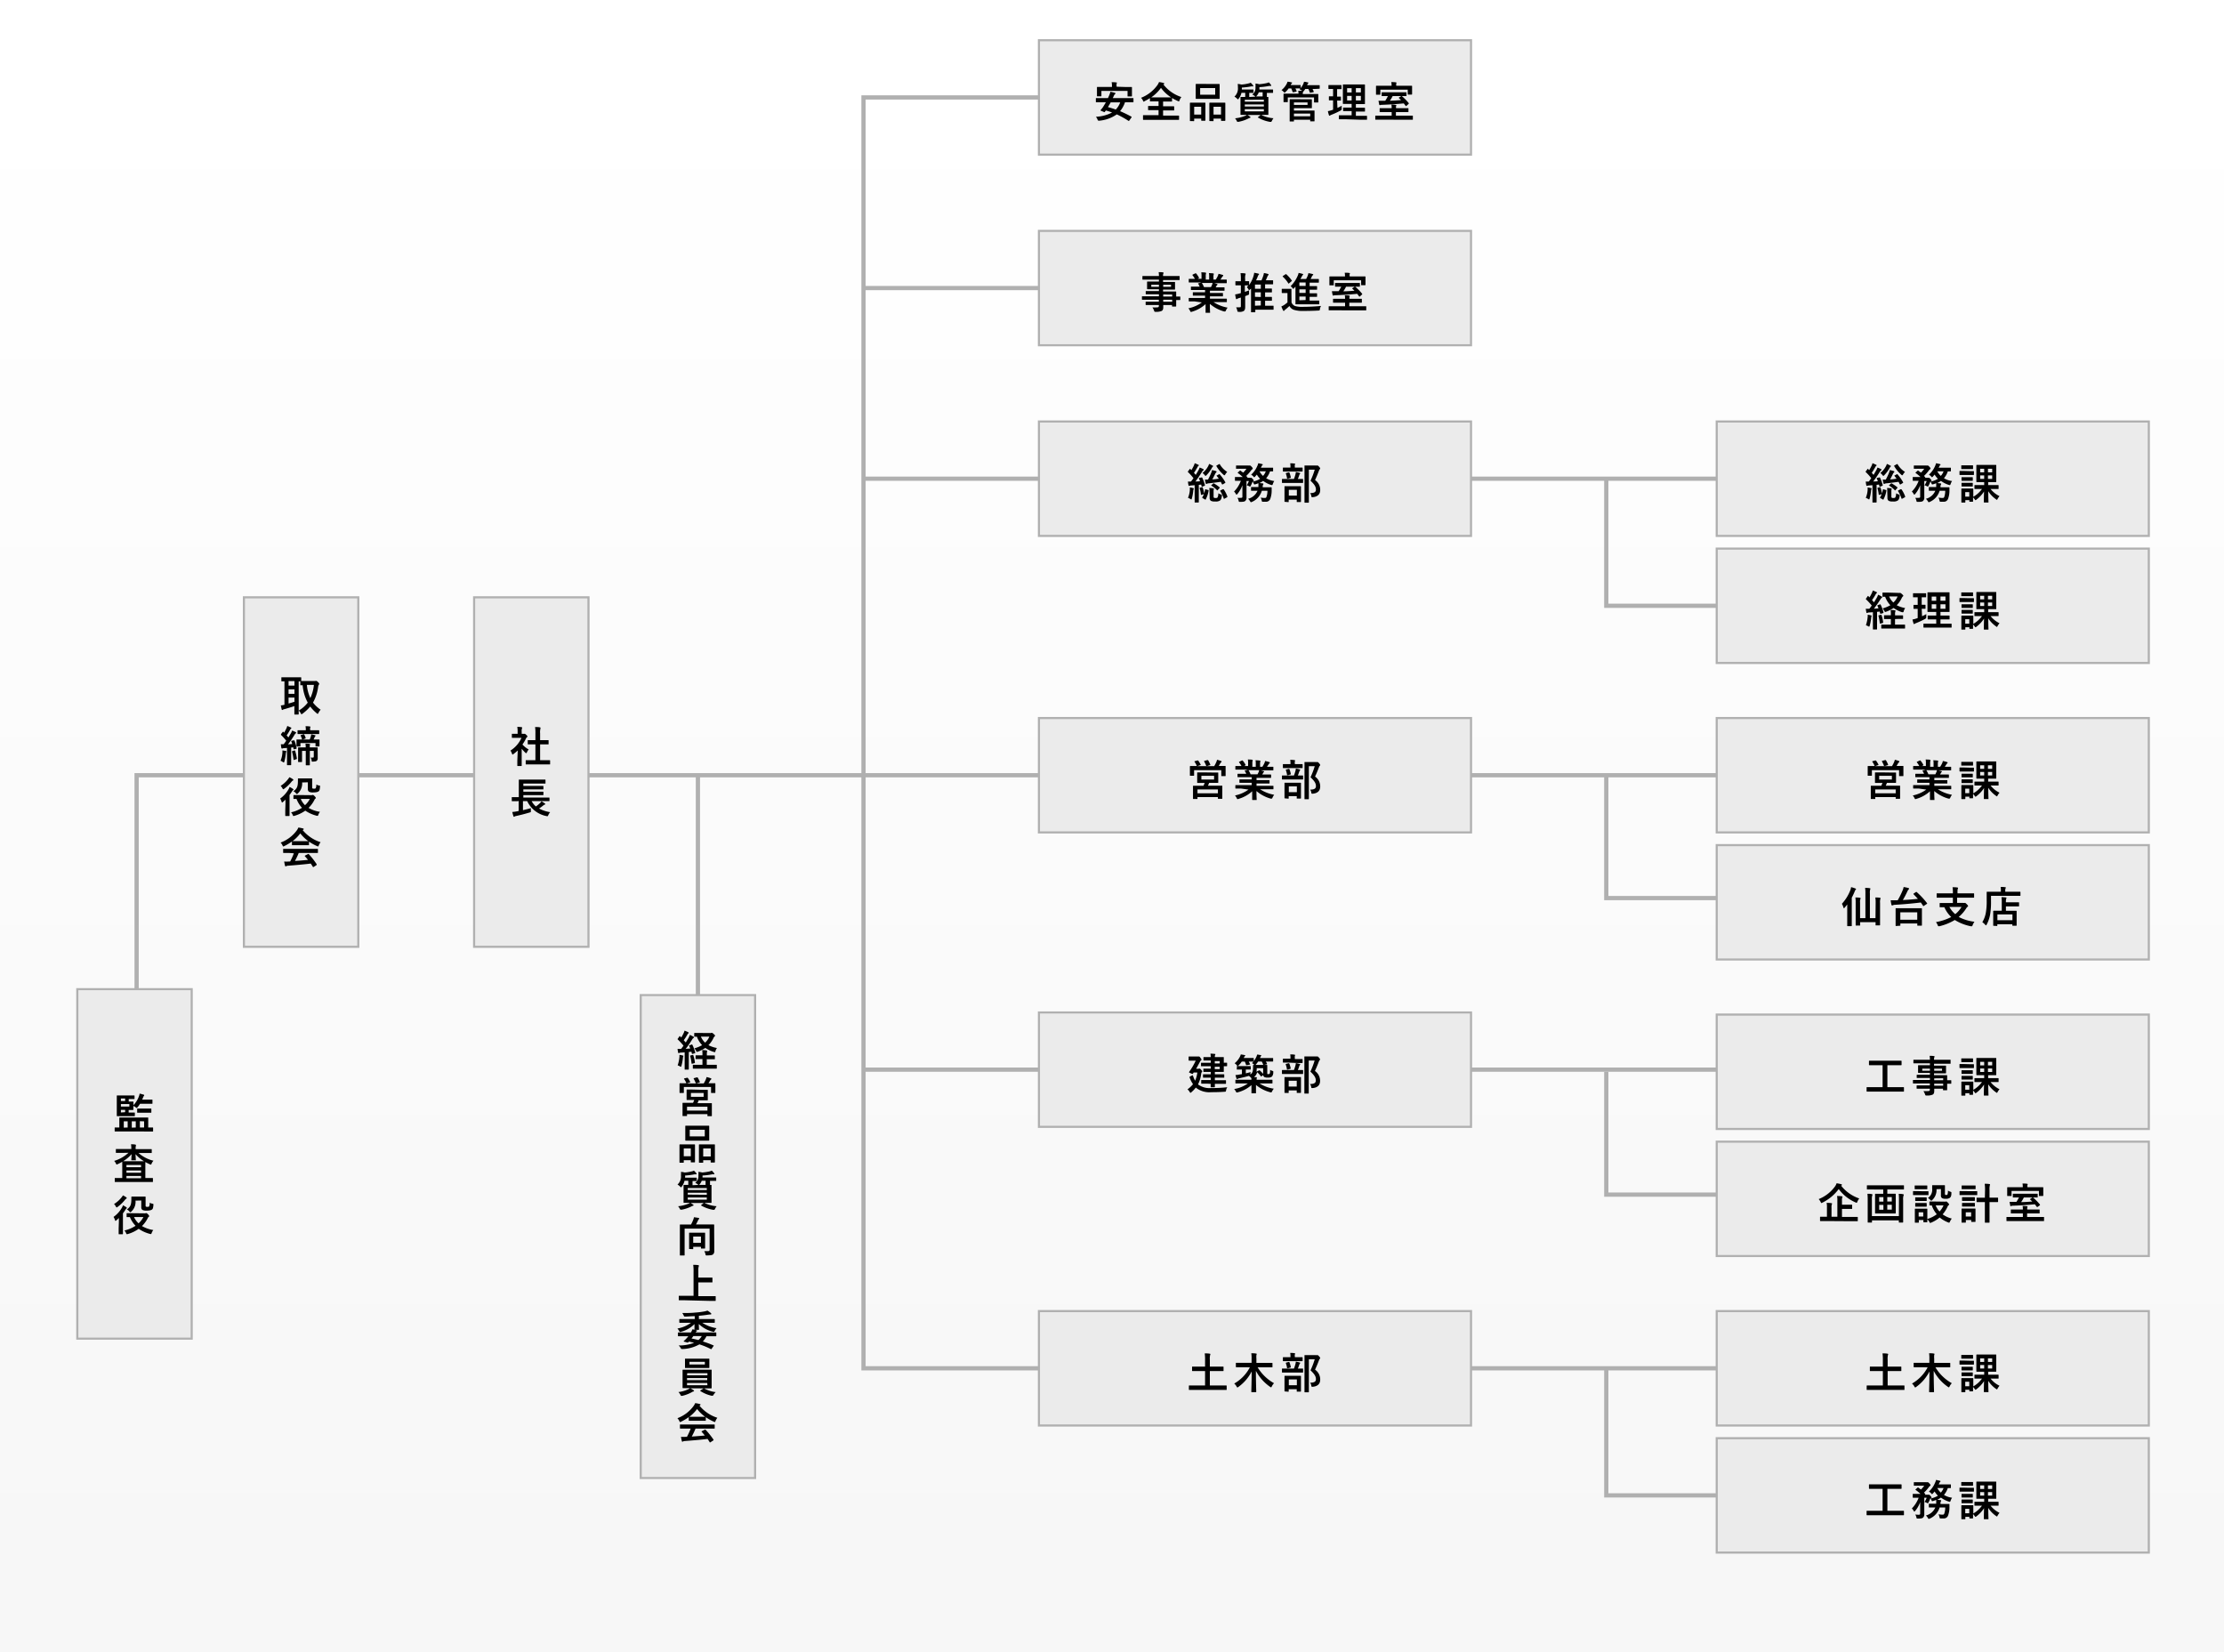 <svg xmlns="http://www.w3.org/2000/svg" xmlns:xlink="http://www.w3.org/1999/xlink" width="525" height="390" viewBox="0 0 525 390"><rect x="0" y="0" width="525" height="390" fill="#808080" stroke="none"/><defs><style>.cls-1{fill:url(#名称未設定グラデーション_4);}.cls-2{fill:#b0b0b0;}.cls-3{fill:#ebebeb;}</style><linearGradient id="名称未設定グラデーション_4" x1="262.5" y1="17.55" x2="262.5" y2="374.73" gradientUnits="userSpaceOnUse"><stop offset="0" stop-color="#fff"/><stop offset="1" stop-color="#f7f7f7"/></linearGradient></defs><g id="レイヤー_2" data-name="レイヤー 2"><g id="説明"><rect class="cls-1" width="525" height="390"/><polygon class="cls-2" points="32.75 238.5 31.75 238.5 31.75 182.5 417.91 182.5 417.91 183.5 32.75 183.5 32.75 238.5"/><polygon class="cls-2" points="410.02 323.5 203.34 323.5 203.34 22.5 251.25 22.5 251.25 23.5 204.34 23.5 204.34 322.5 410.02 322.5 410.02 323.5"/><rect class="cls-2" x="203.84" y="67.5" width="47.41" height="1"/><rect class="cls-2" x="203.84" y="112.5" width="210" height="1"/><rect class="cls-2" x="203.84" y="252" width="210" height="1"/><polygon class="cls-2" points="415.25 143.5 378.68 143.5 378.68 113 379.68 113 379.68 142.5 415.25 142.5 415.25 143.5"/><polygon class="cls-2" points="415.25 212.5 378.68 212.5 378.68 183 379.68 183 379.68 211.5 415.25 211.5 415.25 212.5"/><polygon class="cls-2" points="415.25 282.5 378.68 282.5 378.68 253 379.68 253 379.68 281.5 415.25 281.5 415.25 282.5"/><polygon class="cls-2" points="415.25 353.5 378.68 353.5 378.68 323 379.68 323 379.68 352.5 415.25 352.5 415.25 353.5"/><rect class="cls-2" x="164.25" y="183" width="1" height="51.9"/><rect class="cls-3" x="405.25" y="129.5" width="102" height="27"/><path class="cls-2" d="M507.5,156.75H405v-27.5H507.5Zm-102-.5H507v-26.5H405.5Z"/><path d="M443.74,142.68c.13-.05.16,0,.21.07a9.08,9.08,0,0,1,.67,1.8c0,.11,0,.14-.12.18l-.5.15c-.12,0-.15,0-.17-.08l-.11-.43-.62.06v2.75c0,.92,0,1.26,0,1.31s0,.11-.11.11h-.76c-.1,0-.11,0-.11-.11s0-.39,0-1.31v-2.66l-.91.06a.93.93,0,0,0-.37.08.33.33,0,0,1-.15.05c-.07,0-.09-.07-.11-.17a8.15,8.15,0,0,1-.14-.84,8,8,0,0,0,.85,0c.19-.24.38-.5.56-.76a15.24,15.24,0,0,0-1.34-1.45s-.06-.06-.06-.09,0-.07.07-.13l.35-.5c0-.06.07-.09.1-.09s.05,0,.09.06l.26.27a10,10,0,0,0,.54-1,3.06,3.06,0,0,0,.23-.62,8,8,0,0,1,.85.36c.1,0,.13.1.13.16s0,.09-.09.13a.61.61,0,0,0-.19.24,13.82,13.82,0,0,1-.88,1.38c.16.18.32.35.47.53.23-.37.45-.74.67-1.11a5.15,5.15,0,0,0,.3-.69,9.29,9.29,0,0,1,.84.43c.09.05.12.09.12.15s0,.11-.11.15a1.23,1.23,0,0,0-.33.4c-.51.81-1.05,1.57-1.51,2.17l1.08-.08c-.07-.19-.15-.39-.24-.58s0-.12.1-.18Zm-2.86,3a2.58,2.58,0,0,0,0-.56c.25,0,.6.1.77.14s.17.07.17.12a.27.27,0,0,1-.05.14,1.2,1.2,0,0,0-.06.33,11.52,11.52,0,0,1-.35,1.86c-.05.16-.08.22-.14.22a.42.42,0,0,1-.18-.08,3.43,3.43,0,0,0-.57-.26A8.13,8.13,0,0,0,440.88,145.66Zm3.12-.55c.12,0,.13,0,.17.09a8.67,8.67,0,0,1,.37,1.67c0,.11,0,.14-.13.18l-.48.13c-.16,0-.17,0-.18-.07a10.93,10.93,0,0,0-.32-1.73c0-.11,0-.13.12-.16Zm3.34,1v1.32h.93c1,0,1.27,0,1.32,0s.12,0,.12.1v.71c0,.1,0,.11-.12.11s-.37,0-1.32,0h-2.73c-1,0-1.28,0-1.34,0s-.11,0-.11-.11v-.71c0-.09,0-.1.11-.1s.38,0,1.34,0h.82v-1.32h-.31c-.85,0-1.14,0-1.2,0s-.11,0-.11-.11v-.67c0-.1,0-.11.11-.11s.35,0,1.2,0h.31V145a5.23,5.23,0,0,0-.06-1c.37,0,.65,0,1,.08.1,0,.16.06.16.11a.45.45,0,0,1-.05.18,1.68,1.68,0,0,0-.06.62v.27h.58c.84,0,1.13,0,1.19,0s.12,0,.12.11V146c0,.1,0,.11-.12.11s-.35,0-1.19,0Zm.85-6.17a.41.41,0,0,0,.23,0,.28.28,0,0,1,.13,0c.07,0,.2.07.42.27s.33.33.33.4,0,.1-.12.17a1.43,1.43,0,0,0-.28.43,6.07,6.07,0,0,1-1.16,1.64,6.85,6.85,0,0,0,2,.67,2.55,2.55,0,0,0-.35.74c-.05.18-.07.24-.16.24a1.07,1.07,0,0,1-.23,0,7.39,7.39,0,0,1-2-1,7.9,7.9,0,0,1-1.72.87,1,1,0,0,1-.25.07c-.08,0-.12-.06-.19-.21a2.41,2.41,0,0,0-.43-.63,7.61,7.61,0,0,0,1.83-.75,5.86,5.86,0,0,1-1.23-2,5.15,5.15,0,0,1-.52,0c-.1,0-.11,0-.11-.1V140c0-.1,0-.11.11-.11s.35,0,1.25,0Zm-2.24.84a4.21,4.21,0,0,0,1,1.43,3.94,3.94,0,0,0,1-1.43Z"/><path d="M453.72,145.47c.35-.16.69-.32,1-.51,0,.17,0,.43,0,.65s0,.33-.25.48a19.52,19.52,0,0,1-2.16,1,1.78,1.78,0,0,0-.31.15.23.23,0,0,1-.16.07c-.05,0-.09,0-.13-.13a8.88,8.88,0,0,1-.25-.94,6.85,6.85,0,0,0,.94-.24l.29-.1v-2.17c-.63,0-.82,0-.88,0s-.11,0-.11-.11v-.72c0-.11,0-.12.11-.12s.25,0,.88,0V141h-.06c-.67,0-.88,0-.94,0s-.1,0-.1-.11v-.73c0-.11,0-.12.1-.12s.27,0,.94,0h1c.68,0,.89,0,.94,0s.11,0,.11.12v.73c0,.1,0,.11-.11.11s-.26,0-.93,0v1.76c.55,0,.74,0,.8,0s.1,0,.1.12v.72c0,.1,0,.11-.1.11s-.25,0-.8,0Zm1.83,2.68c-1,0-1.33,0-1.39,0s-.11,0-.11-.11v-.71c0-.1,0-.11.11-.11s.4,0,1.39,0h1.52v-1h-.62c-.92,0-1.23,0-1.29,0s-.11,0-.11-.11v-.69c0-.1,0-.11.11-.11s.37,0,1.29,0h.62v-.86h-.65c-.91,0-1.24,0-1.3,0s-.12,0-.12-.1,0-.38,0-1.11v-2.22c0-.71,0-1,0-1.09s0-.11.12-.11.39,0,1.3,0h2.38c.91,0,1.23,0,1.3,0s.11,0,.11.11,0,.38,0,1.09v2.22c0,.73,0,1,0,1.11s0,.1-.11.1-.39,0-1.3,0h-.73v.86h.76c.9,0,1.22,0,1.28,0s.11,0,.11.11v.69c0,.1,0,.11-.11.11s-.38,0-1.28,0h-.76v1h1.14c1,0,1.33,0,1.38,0s.11,0,.11.11v.71c0,.1,0,.11-.11.11s-.4,0-1.38,0Zm1.52-6.33v-1H456v1Zm0,1.89v-1.07H456v1.07Zm1-2.9v1h1.18v-1Zm1.18,1.83h-1.18v1.07h1.18Z"/><path d="M464.79,141.21c.77,0,1,0,1.07,0s.11,0,.11.11V142c0,.11,0,.12-.11.12s-.3,0-1.07,0h-1.05c-.77,0-1,0-1.07,0s-.11,0-.11-.12v-.71c0-.1,0-.11.11-.11s.3,0,1.07,0Zm3.63,7.41c-.1,0-.11,0-.11-.11s0-1.27.05-2.49a7.64,7.64,0,0,1-1.8,1.92c-.11.09-.17.13-.22.13s-.1-.06-.2-.21a4.48,4.48,0,0,0-.38-.45c0,.66,0,.87,0,.92s0,.11-.1.11H465c-.1,0-.11,0-.11-.11v-.27h-.95v.46c0,.1,0,.11-.11.11h-.71c-.11,0-.12,0-.12-.11s0-.3,0-1.51v-.64c0-.63,0-.87,0-.94s0-.11.12-.11.27,0,.91,0h.77c.64,0,.85,0,.92,0s.1,0,.1.11,0,.3,0,.77v1.07a6.53,6.53,0,0,0,2.05-1.84h-.33c-1,0-1.28,0-1.34,0s-.11,0-.11-.11v-.7c0-.1,0-.11.11-.11s.39,0,1.34,0h.85v-.71h-.5c-.88,0-1.17,0-1.24,0s-.11,0-.11-.11,0-.34,0-1v-1.82c0-.66,0-.94,0-1s0-.12.11-.12.36,0,1.24,0h2c.87,0,1.17,0,1.24,0s.11,0,.11.12,0,.34,0,1v1.82c0,.66,0,.95,0,1s0,.11-.11.11-.37,0-1.24,0h-.56v.71h1c1,0,1.29,0,1.35,0s.11,0,.11.11v.7c0,.1,0,.11-.11.11s-.39,0-1.35,0h-.43a6,6,0,0,0,2.11,1.69,3.12,3.12,0,0,0-.45.65c-.08.15-.11.21-.17.21s-.1,0-.22-.13a6.66,6.66,0,0,1-1.82-1.89c0,1.25.05,2.35.05,2.55s0,.11-.11.11Zm-3.68-8.78c.64,0,.84,0,.9,0s.12,0,.12.11v.67c0,.1,0,.11-.12.11s-.26,0-.9,0H464c-.65,0-.85,0-.91,0s-.11,0-.11-.11v-.67c0-.1,0-.11.11-.11s.26,0,.91,0Zm0,2.8c.6,0,.78,0,.84,0s.12,0,.12.11v.64c0,.1,0,.11-.12.11s-.24,0-.84,0H464c-.61,0-.79,0-.85,0s-.11,0-.11-.11v-.64c0-.1,0-.11.11-.11s.24,0,.85,0Zm0,1.34c.6,0,.78,0,.84,0s.12,0,.12.11v.64c0,.1,0,.11-.12.11s-.24,0-.84,0H464c-.61,0-.79,0-.85,0s-.11,0-.11-.11v-.64c0-.1,0-.11.11-.11s.24,0,.85,0Zm-.82,2.19v1.06h.95v-1.06Zm4.47-4.68v-.84h-.95v.84Zm0,1.56v-.82h-.95v.82Zm.89-2.4v.84h1v-.84Zm1,1.58h-1v.82h1Z"/><rect class="cls-3" x="405.25" y="169.5" width="102" height="27"/><path class="cls-2" d="M507.5,196.75H405v-27.5H507.5Zm-102-.5H507v-26.5H405.5Z"/><path d="M442.62,179.53c.13-.05.16,0,.22,0a5.45,5.45,0,0,1,.58.94c.05.09.05.1-.09.15l-.7.23h4a8.16,8.16,0,0,0,.51-1,3.73,3.73,0,0,0,.16-.5,6.54,6.54,0,0,1,.94.29c.09,0,.13.07.13.13a.2.2,0,0,1-.09.17.86.86,0,0,0-.21.24c-.13.23-.24.43-.37.63h.2c.91,0,1.24,0,1.31,0s.11,0,.11.11,0,.25,0,.53V182c0,.88,0,1,0,1.1s0,.11-.11.11h-.8c-.1,0-.11,0-.11-.11v-1.3h-6.42V183c0,.11,0,.12-.11.12H441c-.1,0-.11,0-.11-.12s0-.22,0-1.1v-.36c0-.35,0-.53,0-.6s0-.11.11-.11.4,0,1.32,0h.23a.18.18,0,0,1-.05-.08,4.82,4.82,0,0,0-.51-.92c-.06-.09-.05-.11.07-.15Zm3.57,2.83c.9,0,1.22,0,1.29,0s.1,0,.1.12,0,.22,0,.68V184c0,.46,0,.63,0,.69s0,.11-.1.11-.39,0-1.29,0h-.76c-.09.25-.19.47-.28.67h3.29c.1,0,.1,0,.1.11s0,.3,0,.77V187c0,1.18,0,1.4,0,1.46s0,.1-.1.1h-.83c-.1,0-.11,0-.11-.1v-.3h-4.82v.34c0,.1,0,.11-.1.11h-.85c-.1,0-.11,0-.11-.11s0-.28,0-1.48v-.54c0-.59,0-.83,0-.89s0-.11.11-.11h2.37a6.72,6.72,0,0,0,.28-.67H444c-.91,0-1.23,0-1.29,0s-.1,0-.1-.11,0-.23,0-.69v-.88c0-.46,0-.63,0-.68s0-.12.1-.12.38,0,1.29,0Zm-3.51,4.91h4.82v-.92h-4.82Zm.92-3.26h3v-.87h-3Zm1.41-4.59c.12,0,.15,0,.2.07a6.66,6.66,0,0,1,.5,1c0,.08,0,.1-.11.14l-.67.2c-.15,0-.16,0-.2-.08a8.81,8.81,0,0,0-.47-1c-.06-.1,0-.11.09-.15Z"/><path d="M453,186.15c-.9,0-1.2,0-1.26,0s-.12,0-.12-.11v-.59c0-.11,0-.12.12-.12s.36,0,1.26,0h2.47v-.54h-1.41c-1,0-1.32,0-1.38,0s-.1,0-.1-.11v-.57c0-.11,0-.12.1-.12s.41,0,1.38,0h1.41v-.53h-1.88c-1,0-1.28,0-1.34,0s-.12,0-.12-.1v-.59c0-.1,0-.11.12-.11s.38,0,1.34,0h.61c-.11-.24-.21-.44-.32-.63s-.06-.13.07-.17l.65-.18H453c-.9,0-1.2,0-1.26,0s-.12,0-.12-.11v-.62c0-.11,0-.12.12-.12s.36,0,1.26,0h.07a4.75,4.75,0,0,0-.57-.86c-.06-.07,0-.11.08-.17l.58-.27c.1-.05.13,0,.19,0a6,6,0,0,1,.67,1c.05.09.05.1-.08.17l-.24.12h.93v-.66a3.92,3.92,0,0,0-.06-.87c.31,0,.7,0,1,.06q.12,0,.12.09a.53.53,0,0,1,0,.17,1.56,1.56,0,0,0-.06.55V181h.81v-.65a4,4,0,0,0-.06-.88,9.62,9.62,0,0,1,1,.07c.09,0,.13,0,.13.09a.47.47,0,0,1,0,.16,1.56,1.56,0,0,0-.06.55V181H458a7.41,7.41,0,0,0,.46-.82,1.91,1.91,0,0,0,.17-.54,8.18,8.18,0,0,1,1,.26c.09,0,.13.08.13.13a.21.21,0,0,1-.1.17,1,1,0,0,0-.17.19c-.13.21-.26.41-.4.61h.14c.89,0,1.19,0,1.25,0s.11,0,.11.12v.62c0,.1,0,.11-.11.11s-.36,0-1.25,0h-1.75c.26,0,.49.1.79.18.08,0,.13.06.13.12a.17.17,0,0,1-.11.15.7.7,0,0,0-.14.21l-.18.32h.65c1,0,1.27,0,1.33,0s.11,0,.11.11v.59c0,.09,0,.1-.11.1s-.38,0-1.33,0h-2v.53h1.59c1,0,1.32,0,1.37,0s.11,0,.11.12v.57c0,.1,0,.11-.11.11s-.39,0-1.37,0h-1.59v.54h2.63c.89,0,1.19,0,1.25,0s.11,0,.11.12v.59c0,.1,0,.11-.11.11s-.36,0-1.25,0h-1.78a9.09,9.09,0,0,0,3.32,1.3,2.84,2.84,0,0,0-.39.64c-.08.19-.12.26-.22.26a1.07,1.07,0,0,1-.23,0,8.76,8.76,0,0,1-3.35-1.79c0,1.19.05,1.81.05,2s0,.11-.11.11h-.85c-.09,0-.1,0-.1-.11s0-.75,0-1.94a8.1,8.1,0,0,1-3.21,1.79.77.77,0,0,1-.23.06c-.09,0-.13-.07-.22-.26a2.39,2.39,0,0,0-.4-.6,8.31,8.31,0,0,0,3.19-1.39Zm3.86-3.37c.09-.17.17-.34.27-.58a1.83,1.83,0,0,0,.11-.4h-2.55s0,0,.08.08a6.27,6.27,0,0,1,.45.9Z"/><path d="M464.79,181.21c.77,0,1,0,1.07,0s.11,0,.11.11V182c0,.11,0,.12-.11.12s-.3,0-1.07,0h-1.05c-.77,0-1,0-1.07,0s-.11,0-.11-.12v-.71c0-.1,0-.11.11-.11s.3,0,1.07,0Zm3.63,7.41c-.1,0-.11,0-.11-.11s0-1.27.05-2.49a7.64,7.64,0,0,1-1.8,1.92c-.11.09-.17.13-.22.13s-.1-.06-.2-.21a4.48,4.48,0,0,0-.38-.45c0,.66,0,.87,0,.92s0,.11-.1.11H465c-.1,0-.11,0-.11-.11v-.27h-.95v.46c0,.1,0,.11-.11.11h-.71c-.11,0-.12,0-.12-.11s0-.3,0-1.51v-.64c0-.63,0-.87,0-.94s0-.11.12-.11.27,0,.91,0h.77c.64,0,.85,0,.92,0s.1,0,.1.11,0,.3,0,.77v1.07a6.53,6.53,0,0,0,2.05-1.84h-.33c-1,0-1.28,0-1.34,0s-.11,0-.11-.11v-.7c0-.1,0-.11.11-.11s.39,0,1.34,0h.85v-.71h-.5c-.88,0-1.17,0-1.24,0s-.11,0-.11-.11,0-.34,0-1v-1.82c0-.66,0-.94,0-1s0-.12.11-.12.36,0,1.24,0h2c.87,0,1.17,0,1.24,0s.11,0,.11.12,0,.34,0,1v1.82c0,.66,0,.95,0,1s0,.11-.11.11-.37,0-1.24,0h-.56v.71h1c1,0,1.29,0,1.35,0s.11,0,.11.11v.7c0,.1,0,.11-.11.11s-.39,0-1.35,0h-.43a6,6,0,0,0,2.11,1.69,3.12,3.12,0,0,0-.45.65c-.08.15-.11.21-.17.21s-.1,0-.22-.13a6.66,6.66,0,0,1-1.82-1.89c0,1.25.05,2.35.05,2.55s0,.11-.11.11Zm-3.68-8.78c.64,0,.84,0,.9,0s.12,0,.12.11v.67c0,.1,0,.11-.12.11s-.26,0-.9,0H464c-.65,0-.85,0-.91,0s-.11,0-.11-.11v-.67c0-.1,0-.11.11-.11s.26,0,.91,0Zm0,2.8c.6,0,.78,0,.84,0s.12,0,.12.11v.64c0,.1,0,.11-.12.11s-.24,0-.84,0H464c-.61,0-.79,0-.85,0s-.11,0-.11-.11v-.64c0-.1,0-.11.11-.11s.24,0,.85,0Zm0,1.34c.6,0,.78,0,.84,0s.12,0,.12.11v.64c0,.1,0,.11-.12.11s-.24,0-.84,0H464c-.61,0-.79,0-.85,0s-.11,0-.11-.11v-.64c0-.1,0-.11.11-.11s.24,0,.85,0Zm-.82,2.19v1.06h.95v-1.06Zm4.47-4.68v-.84h-.95v.84Zm0,1.56v-.82h-.95v.82Zm.89-2.4v.84h1v-.84Zm1,1.58h-1v.82h1Z"/><rect class="cls-3" x="405.25" y="199.5" width="102" height="27"/><path class="cls-2" d="M507.5,226.75H405v-27.5H507.5Zm-102-.5H507v-26.5H405.5Z"/><path d="M436.06,214.73c0-.36,0-.8,0-1.23-.19.26-.39.5-.6.75-.08.09-.13.13-.18.13s-.08,0-.12-.17a3.55,3.55,0,0,0-.36-.86,10.32,10.32,0,0,0,2-3.23,4.2,4.2,0,0,0,.17-.7,6.93,6.93,0,0,1,1,.31c.11.05.16.08.16.15a.21.21,0,0,1-.11.18c-.07.05-.1.15-.21.41a15.88,15.88,0,0,1-.68,1.44V217c0,1,0,1.46,0,1.51s0,.11-.11.11h-.85c-.1,0-.11,0-.11-.11s0-.54,0-1.51Zm6.71-1.68a6.81,6.81,0,0,0-.08-1.19c.37,0,.75,0,1.09.07.08,0,.15.06.15.11a.42.42,0,0,1-.06.19,2.91,2.91,0,0,0-.06.93v3.32c0,1.18,0,1.79,0,1.85s0,.11-.11.11h-.86c-.09,0-.09,0-.09-.11v-.64h-3.64v.69c0,.1,0,.11-.11.11h-.84c-.1,0-.11,0-.11-.11s0-.68,0-1.87v-3.45a6.84,6.84,0,0,0-.07-1.2c.38,0,.73,0,1.07.07.1,0,.17.07.17.12a.55.55,0,0,1-.07.24,2,2,0,0,0-.06.77v3.67h1.26V210.9a7.91,7.91,0,0,0-.07-1.3c.38,0,.74,0,1.1.07.09,0,.15.06.15.12a.56.56,0,0,1-.06.2,3.08,3.08,0,0,0-.06.92v5.82h1.32Z"/><path d="M452.26,210.59a.21.21,0,0,1,.12-.05s.05,0,.09.05a18.21,18.21,0,0,1,2.42,2.6c.07.09.07.11-.06.2l-.65.43c-.07.05-.1.08-.13.08s-.05,0-.08-.07c-.18-.27-.35-.53-.55-.79-2,.25-4.24.44-6,.54a1.43,1.43,0,0,0-.56.1.52.52,0,0,1-.2.06c-.08,0-.13-.06-.16-.15-.07-.26-.14-.72-.19-1.07.42,0,.77,0,1.07,0h.59a18.5,18.5,0,0,0,1.21-2.45,3.34,3.34,0,0,0,.19-.68,9.49,9.49,0,0,1,1.1.23c.13,0,.18.1.18.17a.26.26,0,0,1-.09.17,1.56,1.56,0,0,0-.32.5c-.27.58-.63,1.29-1.05,2,1.21-.06,2.49-.16,3.55-.28-.34-.38-.69-.73-1-1.06-.08-.07-.07-.12,0-.19Zm-4.67,8c-.1,0-.11,0-.11-.11s0-.33,0-1.81v-.92c0-.9,0-1.19,0-1.26s0-.1.11-.1.41,0,1.37,0h3.24c1,0,1.31,0,1.36,0s.13,0,.13.1,0,.36,0,1.11v1c0,1.47,0,1.75,0,1.81s0,.1-.13.1h-.85c-.1,0-.11,0-.11-.1V218h-4v.42c0,.1,0,.11-.12.11Zm1-1.48h4v-1.75h-4Z"/><path d="M458.55,211.9c-.9,0-1.21,0-1.27,0s-.11,0-.11-.11V211c0-.11,0-.12.11-.12s.37,0,1.27,0H461v-.16a7.13,7.13,0,0,0-.08-1.28c.36,0,.79,0,1.14.07.09,0,.16.06.16.11a.52.52,0,0,1-.07.21,2.88,2.88,0,0,0-.06.79v.26h2.54c.9,0,1.21,0,1.27,0s.11,0,.11.12v.79c0,.1,0,.11-.11.11s-.37,0-1.27,0H462v1.24h1.46a.81.81,0,0,0,.29,0,.33.33,0,0,1,.13,0c.07,0,.15.06.4.31s.3.34.3.43,0,.11-.13.18a.82.82,0,0,0-.24.27,9.12,9.12,0,0,1-1.83,2.13,11,11,0,0,0,3.71,1.13,3.57,3.57,0,0,0-.43.8c-.07.2-.1.26-.21.26l-.22,0a11.31,11.31,0,0,1-3.78-1.48,12.67,12.67,0,0,1-3.62,1.47.79.79,0,0,1-.22,0c-.1,0-.13-.07-.2-.26a2.77,2.77,0,0,0-.41-.71,12.71,12.71,0,0,0,3.61-1.2,7,7,0,0,1-1.62-2.31l-1,0c-.1,0-.11,0-.11-.11v-.77c0-.1,0-.11.11-.11s.39,0,1.36,0H461V211.9Zm1.63,2.19a5.72,5.72,0,0,0,1.38,1.7,6.26,6.26,0,0,0,1.48-1.7Z"/><path d="M470,212.72a17.8,17.8,0,0,1-.22,3.22,8,8,0,0,1-.8,2.3c-.07.13-.11.2-.16.2s-.1-.06-.2-.16a3.66,3.66,0,0,0-.67-.59,6.5,6.5,0,0,0,.82-2.18,15.39,15.39,0,0,0,.21-3c0-1.26,0-1.83,0-1.89s0-.11.1-.11.4,0,1.35,0h1.9v-.33a4.11,4.11,0,0,0-.06-.81c.37,0,.72,0,1.06.06.1,0,.16,0,.16.11a.33.33,0,0,1-.06.19,1,1,0,0,0-.07.43v.35h2.16c.94,0,1.26,0,1.33,0s.1,0,.1.11v.74c0,.1,0,.11-.1.11s-.39,0-1.33,0H470Zm.63,5.82c-.1,0-.11,0-.11-.11s0-.3,0-1.6v-.73c0-.72,0-1,0-1s0-.11.11-.11.39,0,1.33,0h.58v-2a8.72,8.72,0,0,0-.06-1.21,8.74,8.74,0,0,1,1,.07c.1,0,.17.05.17.1a.48.48,0,0,1-.06.22,2.27,2.27,0,0,0-.07.77V213h1.67c.93,0,1.26,0,1.32,0s.11,0,.11.11v.74c0,.1,0,.11-.11.11s-.39,0-1.32,0h-1.67V215h1.09c.95,0,1.27,0,1.33,0s.11,0,.11.11,0,.32,0,.9v.83c0,1.28,0,1.53,0,1.59s0,.1-.11.1h-.79c-.1,0-.11,0-.11-.1v-.25h-3.55v.3c0,.1,0,.11-.11.11Zm.88-1.32h3.55v-1.37h-3.55Z"/><rect class="cls-3" x="405.25" y="239.5" width="102" height="27"/><path class="cls-2" d="M507.5,266.75H405v-27.5H507.5Zm-102-.5H507v-26.5H405.5Z"/><path d="M442,257.69c-.89,0-1.2,0-1.26,0s-.11,0-.11-.11v-.84c0-.1,0-.11.11-.11s.37,0,1.26,0h2.41v-5.18h-1.76c-1,0-1.29,0-1.35,0s-.11,0-.11-.11v-.84c0-.1,0-.11.11-.11s.38,0,1.35,0h4.8c.95,0,1.27,0,1.33,0s.11,0,.11.11v.84c0,.1,0,.11-.11.11s-.38,0-1.33,0h-1.91v5.18h2.54c.89,0,1.2,0,1.26,0s.11,0,.11.11v.84c0,.1,0,.11-.11.11s-.37,0-1.26,0Z"/><path d="M452.9,255.76c-.87,0-1.17,0-1.23,0s-.1,0-.1-.11v-.6c0-.1,0-.11.1-.11s.36,0,1.23,0h2.68v-.47h-1.65c-1,0-1.3,0-1.36,0s-.11,0-.11-.1v-.55c0-.1,0-.11.11-.11s.39,0,1.36,0h1.65v-.44h-1.29c-1,0-1.33,0-1.39,0s-.12,0-.12-.12,0-.19,0-.52v-.54c0-.33,0-.46,0-.52s0-.12.12-.12.41,0,1.39,0h1.29v-.44h-2.52c-.9,0-1.21,0-1.27,0s-.11,0-.11-.11v-.63c0-.1,0-.11.11-.11s.37,0,1.27,0h2.52a4.78,4.78,0,0,0-.07-.92c.37,0,.69,0,1,.06.09,0,.16,0,.16.11a.39.39,0,0,1-.06.19,1.55,1.55,0,0,0-.06.56h2.53c.9,0,1.21,0,1.27,0s.11,0,.11.11V251c0,.1,0,.11-.11.11s-.37,0-1.27,0h-2.53v.44h1.33c1,0,1.33,0,1.39,0s.11,0,.11.12,0,.19,0,.52v.54c0,.33,0,.46,0,.52s0,.12-.11.12-.41,0-1.39,0h-1.33v.44h1.62c1,0,1.32,0,1.37,0s.11,0,.11.11,0,.3,0,.87V255c.59,0,.82,0,.87,0s.1,0,.1.11v.6c0,.1,0,.11-.1.11l-.87,0v.51c0,.6,0,.86,0,.92s0,.11-.11.11h-.76c-.1,0-.11,0-.11-.11V257H456.6c0,.18,0,.35,0,.5,0,.46-.09.73-.36.89a3.24,3.24,0,0,1-1.41.22c-.3,0-.3,0-.4-.29a3.22,3.22,0,0,0-.39-.76,6.83,6.83,0,0,0,1,0c.43,0,.52-.08.52-.37V257h-1.64c-1,0-1.31,0-1.37,0s-.11,0-.11-.12v-.54c0-.11,0-.12.11-.12s.39,0,1.37,0h1.64v-.47Zm2.68-3v-.5h-1.81v.5Zm2.86-.5h-1.85v.5h1.85Zm-1.85,2.3V255h2.12v-.47Zm2.12,1.72v-.47h-2.12v.47Z"/><path d="M464.79,251.21c.77,0,1,0,1.07,0s.11,0,.11.11V252c0,.11,0,.12-.11.12s-.3,0-1.07,0h-1.05c-.77,0-1,0-1.07,0s-.11,0-.11-.12v-.71c0-.1,0-.11.11-.11s.3,0,1.07,0Zm3.63,7.41c-.1,0-.11,0-.11-.11s0-1.27.05-2.49a7.64,7.64,0,0,1-1.8,1.92c-.11.09-.17.13-.22.13s-.1-.06-.2-.21a4.48,4.48,0,0,0-.38-.45c0,.66,0,.87,0,.92s0,.11-.1.11H465c-.1,0-.11,0-.11-.11v-.27h-.95v.46c0,.1,0,.11-.11.11h-.71c-.11,0-.12,0-.12-.11s0-.3,0-1.51v-.64c0-.63,0-.87,0-.94s0-.11.12-.11.27,0,.91,0h.77c.64,0,.85,0,.92,0s.1,0,.1.11,0,.3,0,.77v1.07a6.53,6.53,0,0,0,2.05-1.84h-.33c-1,0-1.28,0-1.34,0s-.11,0-.11-.11v-.7c0-.1,0-.11.11-.11s.39,0,1.34,0h.85v-.71h-.5c-.88,0-1.17,0-1.24,0s-.11,0-.11-.11,0-.34,0-1v-1.82c0-.66,0-.94,0-1s0-.12.11-.12.36,0,1.24,0h2c.87,0,1.17,0,1.24,0s.11,0,.11.12,0,.34,0,1v1.82c0,.66,0,.95,0,1s0,.11-.11.11-.37,0-1.24,0h-.56v.71h1c1,0,1.29,0,1.35,0s.11,0,.11.11v.7c0,.1,0,.11-.11.11s-.39,0-1.35,0h-.43a6,6,0,0,0,2.11,1.69,3.12,3.12,0,0,0-.45.65c-.08.15-.11.21-.17.21s-.1-.05-.22-.13a6.66,6.66,0,0,1-1.82-1.89c0,1.25.05,2.35.05,2.55s0,.11-.11.11Zm-3.68-8.78c.64,0,.84,0,.9,0s.12,0,.12.11v.67c0,.1,0,.11-.12.11s-.26,0-.9,0H464c-.65,0-.85,0-.91,0s-.11,0-.11-.11v-.67c0-.1,0-.11.11-.11s.26,0,.91,0Zm0,2.8c.6,0,.78,0,.84,0s.12,0,.12.11v.64c0,.1,0,.11-.12.11s-.24,0-.84,0H464c-.61,0-.79,0-.85,0s-.11,0-.11-.11v-.64c0-.1,0-.11.11-.11s.24,0,.85,0Zm0,1.34c.6,0,.78,0,.84,0s.12,0,.12.11v.64c0,.1,0,.11-.12.11s-.24,0-.84,0H464c-.61,0-.79,0-.85,0s-.11,0-.11-.11v-.64c0-.1,0-.11.11-.11s.24,0,.85,0Zm-.82,2.19v1.06h.95v-1.06Zm4.47-4.68v-.84h-.95v.84Zm0,1.56v-.82h-.95v.82Zm.89-2.4v.84h1v-.84Zm1,1.58h-1v.82h1Z"/><rect class="cls-3" x="405.25" y="269.5" width="102" height="27"/><path class="cls-2" d="M507.5,296.75H405v-27.5H507.5Zm-102-.5H507v-26.5H405.5Z"/><path d="M434.63,279.91a9.24,9.24,0,0,0,4.27,3,2.89,2.89,0,0,0-.45.77c-.07.18-.1.25-.17.25a.69.69,0,0,1-.23-.08,9.72,9.72,0,0,1-4-3.16,10.84,10.84,0,0,1-3.84,3.2.75.75,0,0,1-.24.1c-.07,0-.1-.07-.18-.24a2.63,2.63,0,0,0-.47-.69,8.83,8.83,0,0,0,3.86-3,2.7,2.7,0,0,0,.37-.74,10.2,10.2,0,0,1,1.08.22c.11,0,.18.08.18.16a.18.18,0,0,1-.11.15ZM431,288.24c-.89,0-1.19,0-1.26,0s-.1,0-.1-.1v-.8c0-.1,0-.11.1-.11s.37,0,1.26,0h.27v-2.19a4.65,4.65,0,0,0-.08-1.09c.38,0,.77,0,1.13.07.1,0,.16.06.16.11a.48.48,0,0,1-.07.21,2.24,2.24,0,0,0-.06.73v2.16h1.38v-3.81a5.44,5.44,0,0,0-.07-1.09c.37,0,.78,0,1.12.07.1,0,.16.06.16.11a.51.51,0,0,1-.06.22,1.94,1.94,0,0,0-.06.72v.93h1c.91,0,1.23,0,1.29,0s.11,0,.11.11v.78c0,.1,0,.11-.11.11s-.38,0-1.29,0h-1v1.89h2.37c.88,0,1.19,0,1.25,0s.11,0,.11.11v.8c0,.09,0,.1-.11.1s-.37,0-1.25,0Z"/><path d="M442.08,280.79c-.9,0-1.21,0-1.27,0s-.11,0-.11-.1v-.77c0-.11,0-.12.11-.12s.37,0,1.27,0h6c.9,0,1.2,0,1.26,0s.11,0,.11.12v.77c0,.09,0,.1-.11.1s-.36,0-1.26,0h-2.56v1h.61c.9,0,1.2,0,1.26,0s.12,0,.12.12,0,.37,0,1.08v2.27c0,.7,0,1,0,1.08s0,.11-.12.11-.36,0-1.26,0H444c-.89,0-1.19,0-1.26,0s-.11,0-.11-.11,0-.38,0-1.08V283c0-.71,0-1,0-1.08s0-.12.11-.12.37,0,1.26,0h.56v-1Zm6.19,2.49a11.17,11.17,0,0,0-.06-1.46c.38,0,.69,0,1,.08.12,0,.19.06.19.15a.33.33,0,0,1-.06.19,3,3,0,0,0-.08,1.05v3.19c0,1.27,0,1.93,0,2s0,.11-.11.11h-.8c-.1,0-.11,0-.11-.11v-.4H441.9v.4c0,.1,0,.11-.11.11H441c-.1,0-.11,0-.11-.11s0-.71,0-2v-3.27a11.53,11.53,0,0,0-.06-1.41c.39,0,.68,0,1,.08.12,0,.19.07.19.15a.44.44,0,0,1-.07.21,3.36,3.36,0,0,0-.07,1v3.83h6.37Zm-3.67.37v-1.06h-1v1.06Zm0,1.92v-1.15h-1v1.15Zm.91-3v1.06h1.07v-1.06Zm1.07,1.83h-1.07v1.15h1.07Z"/><path d="M454.06,281.21c.76,0,1,0,1.07,0s.11,0,.11.11V282c0,.11,0,.12-.11.12s-.31,0-1.07,0h-1.3c-.76,0-1,0-1.06,0s-.11,0-.11-.12v-.71c0-.1,0-.11.11-.11s.3,0,1.06,0Zm5,2.45a.45.45,0,0,0,.21,0,.33.33,0,0,1,.15-.05c.07,0,.19.09.38.28s.31.35.31.42a.18.18,0,0,1-.11.18.69.69,0,0,0-.24.31,7.21,7.21,0,0,1-1.18,1.86,6.59,6.59,0,0,0,2.16,1,3.28,3.28,0,0,0-.43.7c-.09.19-.12.27-.2.27a.89.89,0,0,1-.23-.07,7.4,7.4,0,0,1-2-1.16,7.54,7.54,0,0,1-2,1.21.61.61,0,0,1-.23.07c-.08,0-.12-.07-.21-.25a1.92,1.92,0,0,0-.47-.59c0,.4,0,.53,0,.57s0,.11-.11.11h-.71c-.1,0-.11,0-.11-.11V288h-1.08v.52c0,.1,0,.11-.11.11h-.71c-.11,0-.12,0-.12-.11s0-.3,0-1.51v-.64c0-.63,0-.87,0-.94s0-.11.12-.11.27,0,.91,0h.89c.65,0,.85,0,.92,0s.11,0,.11.11,0,.3,0,.77v1.55a6.86,6.86,0,0,0,2.23-1.12,6.21,6.21,0,0,1-1.18-2.08h-.45c-.1,0-.11,0-.11-.12v-.7c0-.09,0-.1.11-.1s.35,0,1.22,0Zm-5.12-3.82c.65,0,.84,0,.9,0s.12,0,.12.11v.67c0,.1,0,.11-.12.11s-.25,0-.9,0H453c-.65,0-.85,0-.91,0s-.11,0-.11-.11v-.67c0-.1,0-.11.11-.11s.26,0,.91,0Zm-.08,2.8c.61,0,.79,0,.84,0s.12,0,.12.1v.65c0,.1,0,.11-.12.11s-.23,0-.84,0h-.79c-.61,0-.79,0-.85,0s-.11,0-.11-.11v-.65c0-.09,0-.1.11-.1s.24,0,.85,0Zm0,1.34c.61,0,.79,0,.84,0s.12,0,.12.11v.64c0,.1,0,.11-.12.11s-.23,0-.84,0h-.79c-.61,0-.79,0-.85,0s-.11,0-.11-.11v-.64c0-.1,0-.11.11-.11s.24,0,.85,0Zm-.94,2.19v1H454v-1Zm4.22-5.45a3.26,3.26,0,0,1-1,2.55c-.11.11-.18.16-.24.16s-.13-.06-.24-.19a2,2,0,0,0-.55-.44,2.33,2.33,0,0,0,1-2.18c0-.45,0-.68,0-.74s0-.11.12-.11.24,0,.88,0h1c.64,0,.84,0,.89,0s.12,0,.12.11,0,.3,0,.81v1a.51.51,0,0,0,.07.34c0,.05.11.06.27.06a.28.28,0,0,0,.27-.14,2.62,2.62,0,0,0,.1-.9,2.88,2.88,0,0,0,.59.27c.25.08.24.1.23.36,0,.6-.13.88-.36,1.07a1.52,1.52,0,0,1-1,.23,1.71,1.71,0,0,1-.84-.14.74.74,0,0,1-.27-.69v-1.47Zm-.2,3.82a4.76,4.76,0,0,0,.91,1.45,4.93,4.93,0,0,0,.94-1.45Z"/><path d="M465.58,281.19c.76,0,1,0,1.07,0s.1,0,.1.11V282c0,.11,0,.12-.1.12s-.31,0-1.07,0h-1.84c-.76,0-1,0-1.06,0s-.11,0-.11-.12v-.71c0-.1,0-.11.11-.11s.3,0,1.06,0Zm.76,5.7c0,1.16,0,1.38,0,1.44s0,.11-.11.11h-.79c-.1,0-.11,0-.11-.11V288h-1.27v.5c0,.1,0,.11-.11.11h-.78c-.11,0-.12,0-.12-.11s0-.29,0-1.5v-.66c0-.63,0-.87,0-.94s0-.11.12-.11.27,0,.91,0h1.23c.64,0,.85,0,.92,0s.11,0,.11.11,0,.3,0,.77Zm-1-7.05c.64,0,.84,0,.9,0s.12,0,.12.11v.66c0,.1,0,.11-.12.11s-.26,0-.9,0h-1.25c-.65,0-.85,0-.91,0s-.11,0-.11-.11v-.66c0-.1,0-.11.11-.11s.26,0,.91,0Zm-.11,2.77c.6,0,.78,0,.84,0s.12,0,.12.11v.65c0,.1,0,.11-.12.11s-.24,0-.84,0h-1.11c-.61,0-.79,0-.85,0s-.11,0-.11-.11v-.65c0-.1,0-.11.11-.11s.24,0,.85,0Zm0,1.35c.6,0,.78,0,.84,0s.12,0,.12.11v.64c0,.1,0,.11-.12.11s-.24,0-.84,0h-1.11c-.61,0-.79,0-.85,0s-.11,0-.11-.11v-.64c0-.1,0-.11.11-.11s.24,0,.85,0Zm-1.19,2.21v1h1.27v-1Zm4.55-5.22a9.33,9.33,0,0,0-.08-1.51c.38,0,.77,0,1.1.07.1,0,.16.06.16.11a.84.84,0,0,1-.05.2,3.86,3.86,0,0,0-.07,1.11v1.79h.63c.91,0,1.22,0,1.27,0s.12,0,.12.12v.81c0,.1,0,.11-.12.11s-.36,0-1.27,0h-.63v3c0,1.13,0,1.7,0,1.75s0,.12-.1.12h-.9c-.09,0-.1,0-.1-.12s0-.62,0-1.74v-3h-.56c-.91,0-1.22,0-1.28,0s-.12,0-.12-.11v-.81c0-.11,0-.12.12-.12s.37,0,1.28,0h.56Z"/><path d="M475,288.25c-.88,0-1.19,0-1.25,0s-.1,0-.1-.11v-.76c0-.1,0-.1.1-.1h3.77v-.84h-1.35c-1,0-1.31,0-1.38,0s-.11,0-.11-.11v-.7c0-.11,0-.12.11-.12s.41,0,1.38,0h1.35a4.48,4.48,0,0,0-.06-.83c.35,0,.69,0,1,.06.1,0,.16.05.16.1a.47.47,0,0,1-.06.19,1.18,1.18,0,0,0,0,.48H480c1,0,1.31,0,1.38,0s.1,0,.1.12v.7c0,.1,0,.11-.1.11s-.4,0-1.38,0h-1.48v.84h3.9c.1,0,.1,0,.1.1v.76c0,.1,0,.11-.1.11s-.37,0-1.25,0Zm5.93-8c.9,0,1.23,0,1.3,0s.11,0,.11.12,0,.21,0,.46v.39c0,.83,0,1,0,1s0,.11-.11.11h-.8c-.11,0-.12,0-.12-.11v-1.08h-6.46v1.08c0,.1,0,.11-.11.11h-.8c-.11,0-.12,0-.12-.11s0-.2,0-1v-.32c0-.32,0-.48,0-.53s0-.12.12-.12.39,0,1.31,0h2.25v-.12a3.48,3.48,0,0,0-.07-.75c.37,0,.73,0,1.07.06.1,0,.16.05.16.11a.47.47,0,0,1-.06.19,1,1,0,0,0,0,.4v.11Zm-4.44,2.43c-.83,0-1.16,0-1.23,0s-.11,0-.11-.11v-.67c0-.1,0-.11.11-.11s.4,0,1.23,0h3.2c.83,0,1.16,0,1.22,0s.11,0,.11.11v.67c0,.1,0,.11-.11.11l-1,0,0,0a11.84,11.84,0,0,1,1.61,1.63c.07.09.06.13,0,.21l-.55.4a.17.17,0,0,1-.1,0s-.06,0-.09-.07l-.43-.57c-1.67.16-3.49.28-5.2.34a.76.76,0,0,0-.36.06.21.21,0,0,1-.13.05c-.06,0-.09,0-.11-.13-.06-.26-.12-.6-.17-.89.36,0,.7,0,1,0H476a8.14,8.14,0,0,0,.63-1.12Zm1.26,0a8.27,8.27,0,0,1-.64,1.09c.87,0,1.76-.08,2.63-.14l-.49-.47c-.09-.08-.06-.1.06-.17l.48-.31Z"/><rect class="cls-3" x="405.25" y="309.5" width="102" height="27"/><path class="cls-2" d="M507.5,336.75H405v-27.5H507.5Zm-102-.5H507v-26.5H405.5Z"/><path d="M442,328.11c-.89,0-1.19,0-1.25,0s-.1,0-.1-.11v-.83c0-.1,0-.11.1-.11s.36,0,1.25,0h2.47v-3.41h-1.59c-1,0-1.31,0-1.37,0s-.11,0-.11-.11v-.83c0-.1,0-.11.11-.11s.39,0,1.37,0h1.59v-1.55a10,10,0,0,0-.08-1.57c.37,0,.82,0,1.17.07.09,0,.16.05.16.12a.55.55,0,0,1-.06.22,4.09,4.09,0,0,0-.06,1.14v1.57h1.76c1,0,1.29,0,1.35,0s.12,0,.12.11v.83c0,.1,0,.11-.12.11s-.39,0-1.35,0h-1.76v3.41h2.62c.89,0,1.19,0,1.25,0s.1,0,.1.11V328c0,.1,0,.11-.1.11s-.36,0-1.25,0Z"/><path d="M453.14,322.75c-.91,0-1.22,0-1.28,0s-.12,0-.12-.12v-.81c0-.11,0-.12.12-.12s.37,0,1.28,0h2.31v-.95a7.1,7.1,0,0,0-.07-1.3c.38,0,.77,0,1.12.07.09,0,.16.05.16.1a1.11,1.11,0,0,1-.07.26,4.22,4.22,0,0,0,0,.84v1H459c.9,0,1.21,0,1.27,0s.11,0,.11.12v.81c0,.11,0,.12-.11.12s-.37,0-1.27,0h-2.12a10.47,10.47,0,0,0,3.87,3.75,2.67,2.67,0,0,0-.51.73c-.08.16-.12.24-.19.24a.42.42,0,0,1-.21-.1,10.62,10.62,0,0,1-3.37-3.79c0,2.62.08,4.54.08,4.93,0,.09,0,.1-.12.1h-.92c-.11,0-.12,0-.12-.1,0-.38.07-2.22.08-4.78a10.22,10.22,0,0,1-3.15,3.66.43.43,0,0,1-.22.11c-.06,0-.1-.07-.19-.22a2.5,2.5,0,0,0-.56-.7,9.4,9.4,0,0,0,3.69-3.83Z"/><path d="M464.79,321.21c.77,0,1,0,1.07,0s.11,0,.11.11V322c0,.11,0,.12-.11.12s-.3,0-1.07,0h-1.05c-.77,0-1,0-1.07,0s-.11,0-.11-.12v-.71c0-.1,0-.11.11-.11s.3,0,1.07,0Zm3.63,7.41c-.1,0-.11,0-.11-.11s0-1.27.05-2.49a7.64,7.64,0,0,1-1.8,1.92c-.11.09-.17.13-.22.13s-.1-.06-.2-.21a4.48,4.48,0,0,0-.38-.45c0,.66,0,.87,0,.92s0,.11-.1.11H465c-.1,0-.11,0-.11-.11v-.27h-.95v.46c0,.1,0,.11-.11.11h-.71c-.11,0-.12,0-.12-.11s0-.3,0-1.51v-.64c0-.63,0-.87,0-.94s0-.11.12-.11.27,0,.91,0h.77c.64,0,.85,0,.92,0s.1,0,.1.11,0,.3,0,.77v1.07a6.53,6.53,0,0,0,2.05-1.84h-.33c-1,0-1.28,0-1.34,0s-.11,0-.11-.11v-.7c0-.1,0-.11.11-.11s.39,0,1.34,0h.85v-.71h-.5c-.88,0-1.17,0-1.24,0s-.11,0-.11-.11,0-.34,0-1v-1.82c0-.66,0-.94,0-1s0-.12.11-.12.36,0,1.24,0h2c.87,0,1.17,0,1.24,0s.11,0,.11.12,0,.34,0,1v1.82c0,.66,0,.95,0,1s0,.11-.11.11-.37,0-1.24,0h-.56v.71h1c1,0,1.29,0,1.35,0s.11,0,.11.11v.7c0,.1,0,.11-.11.11s-.39,0-1.35,0h-.43a6,6,0,0,0,2.11,1.69,3.12,3.12,0,0,0-.45.65c-.08.15-.11.21-.17.21s-.1-.05-.22-.13a6.66,6.66,0,0,1-1.82-1.89c0,1.25.05,2.35.05,2.55s0,.11-.11.11Zm-3.68-8.78c.64,0,.84,0,.9,0s.12,0,.12.11v.67c0,.1,0,.11-.12.11s-.26,0-.9,0H464c-.65,0-.85,0-.91,0s-.11,0-.11-.11v-.67c0-.1,0-.11.11-.11s.26,0,.91,0Zm0,2.8c.6,0,.78,0,.84,0s.12,0,.12.11v.64c0,.1,0,.11-.12.11s-.24,0-.84,0H464c-.61,0-.79,0-.85,0s-.11,0-.11-.11v-.64c0-.1,0-.11.11-.11s.24,0,.85,0Zm0,1.34c.6,0,.78,0,.84,0s.12,0,.12.11v.64c0,.1,0,.11-.12.11s-.24,0-.84,0H464c-.61,0-.79,0-.85,0s-.11,0-.11-.11v-.64c0-.1,0-.11.11-.11s.24,0,.85,0Zm-.82,2.19v1.06h.95v-1.06Zm4.47-4.68v-.84h-.95v.84Zm0,1.56v-.82h-.95v.82Zm.89-2.4v.84h1v-.84Zm1,1.58h-1v.82h1Z"/><rect class="cls-3" x="405.25" y="339.5" width="102" height="27"/><path class="cls-2" d="M507.5,366.75H405v-27.5H507.5Zm-102-.5H507v-26.5H405.5Z"/><path d="M442,357.69c-.89,0-1.2,0-1.26,0s-.11,0-.11-.11v-.84c0-.1,0-.11.11-.11s.37,0,1.26,0h2.41v-5.18h-1.76c-1,0-1.29,0-1.35,0s-.11,0-.11-.11v-.84c0-.1,0-.11.11-.11s.38,0,1.35,0h4.8c.95,0,1.27,0,1.33,0s.11,0,.11.11v.84c0,.1,0,.11-.11.11s-.38,0-1.33,0h-1.91v5.18h2.54c.89,0,1.2,0,1.26,0s.11,0,.11.11v.84c0,.1,0,.11-.11.11s-.37,0-1.26,0Z"/><path d="M457.87,355.85a4.15,4.15,0,0,1-2.32,2.62.8.8,0,0,1-.24.08c-.08,0-.12-.06-.22-.23a2,2,0,0,0-.47-.57,3.3,3.3,0,0,0,2.23-1.9h-.17c-.89,0-1.18,0-1.24,0s-.12,0-.12-.11v-.65c0-.11,0-.12.12-.12s.35,0,1.24,0h.38c0-.12,0-.25,0-.39a4.5,4.5,0,0,0,0-.51,7,7,0,0,1-.77.26c-.23.06-.24.05-.33-.18a3.17,3.17,0,0,0-.27-.49,5.57,5.57,0,0,1-.44,1c-.09.15-.12.21-.17.21a.48.48,0,0,1-.18-.08,2.71,2.71,0,0,0-.59-.24,5.26,5.26,0,0,0,.51-1h-.57v2.6c0,.45,0,.86,0,1.26a1,1,0,0,1-.32.86c-.18.14-.43.2-1.18.2-.3,0-.3,0-.37-.31a1.79,1.79,0,0,0-.27-.64,6,6,0,0,0,.82.05c.28,0,.35-.08.35-.29v-1.76c0-.31,0-.62,0-.93a6.76,6.76,0,0,1-1.17,2.06c-.09.1-.15.16-.21.16s-.11-.06-.18-.19a1.91,1.91,0,0,0-.41-.53,7.24,7.24,0,0,0,1.61-2.54h-.11c-.84,0-1.12,0-1.18,0s-.11,0-.11-.12v-.66c0-.11,0-.12.11-.12s.34,0,1.18,0h.55a11.66,11.66,0,0,0-1.13-.93s-.07-.06-.07-.08,0-.05.08-.1l.41-.35c.1-.09.13-.09.22,0l.6.43a7.55,7.55,0,0,0,.77-.91H453c-.79,0-1,0-1.11,0s-.11,0-.11-.11V350c0-.1,0-.11.11-.11s.32,0,1.11,0h1.73a.46.46,0,0,0,.2,0,.37.37,0,0,1,.14,0c.08,0,.17.06.38.28s.27.33.27.43a.24.24,0,0,1-.14.19,1.68,1.68,0,0,0-.28.3,8.66,8.66,0,0,1-1.12,1.26l.25.25c.07.07.07.1,0,.19l-.06.05H455a.34.34,0,0,0,.19,0,.28.28,0,0,1,.13,0c.06,0,.16,0,.35.23s.29.32.29.41,0,.11-.1.18a.23.23,0,0,0-.07.07,5.66,5.66,0,0,0,1.68-.65,5,5,0,0,1-.78-1l-.42.48c-.08.09-.13.13-.19.13s-.1,0-.17-.13a2.18,2.18,0,0,0-.57-.46A5.74,5.74,0,0,0,456.8,350a2.5,2.5,0,0,0,.22-.65c.29.05.67.14.92.2.09,0,.14.06.14.13a.19.19,0,0,1-.1.15.84.84,0,0,0-.2.28c0,.1-.09.2-.14.29h1.69c.78,0,1,0,1.09,0s.11,0,.11.11v.65c0,.1,0,.11-.11.11l-.62,0a4.71,4.71,0,0,1-.91,1.62,4.85,4.85,0,0,0,1.92.66,2.68,2.68,0,0,0-.34.7c-.12.3-.12.3-.42.22a6.35,6.35,0,0,1-1.87-.95,5.16,5.16,0,0,1-.88.51l.76.08q.18,0,.18.12a.32.32,0,0,1-.08.2.87.87,0,0,0-.09.41l0,.18h.74c.89,0,1.2,0,1.26,0s.12,0,.12.13l0,.61a5.64,5.64,0,0,1-.33,2,1.06,1.06,0,0,1-1.11.68h-.57c-.28,0-.28,0-.35-.35a2.92,2.92,0,0,0-.22-.63,5.13,5.13,0,0,0,.86.09c.25,0,.38,0,.48-.21a4.2,4.2,0,0,0,.24-1.49Zm-.55-4.59a4.1,4.1,0,0,0,.83,1.08,3.09,3.09,0,0,0,.65-1.08Z"/><path d="M464.79,351.21c.77,0,1,0,1.07,0s.11,0,.11.11V352c0,.11,0,.12-.11.12s-.3,0-1.07,0h-1.05c-.77,0-1,0-1.07,0s-.11,0-.11-.12v-.71c0-.1,0-.11.11-.11s.3,0,1.07,0Zm3.63,7.41c-.1,0-.11,0-.11-.11s0-1.27.05-2.49a7.64,7.64,0,0,1-1.8,1.92c-.11.09-.17.13-.22.13s-.1-.06-.2-.21a4.48,4.48,0,0,0-.38-.45c0,.66,0,.87,0,.92s0,.11-.1.11H465c-.1,0-.11,0-.11-.11v-.27h-.95v.46c0,.1,0,.11-.11.11h-.71c-.11,0-.12,0-.12-.11s0-.3,0-1.51v-.64c0-.63,0-.87,0-.94s0-.11.12-.11.27,0,.91,0h.77c.64,0,.85,0,.92,0s.1,0,.1.11,0,.3,0,.77v1.07a6.53,6.53,0,0,0,2.05-1.84h-.33c-1,0-1.28,0-1.34,0s-.11,0-.11-.11v-.7c0-.1,0-.11.11-.11s.39,0,1.34,0h.85v-.71h-.5c-.88,0-1.17,0-1.24,0s-.11,0-.11-.11,0-.34,0-1v-1.82c0-.66,0-.94,0-1s0-.12.11-.12.36,0,1.24,0h2c.87,0,1.17,0,1.24,0s.11,0,.11.12,0,.34,0,1v1.82c0,.66,0,.95,0,1s0,.11-.11.11-.37,0-1.24,0h-.56v.71h1c1,0,1.29,0,1.35,0s.11,0,.11.11v.7c0,.1,0,.11-.11.11s-.39,0-1.35,0h-.43a6,6,0,0,0,2.11,1.69,3.12,3.12,0,0,0-.45.65c-.08.15-.11.21-.17.21s-.1-.05-.22-.13a6.66,6.66,0,0,1-1.82-1.89c0,1.25.05,2.35.05,2.55s0,.11-.11.11Zm-3.68-8.78c.64,0,.84,0,.9,0s.12,0,.12.11v.67c0,.1,0,.11-.12.11s-.26,0-.9,0H464c-.65,0-.85,0-.91,0s-.11,0-.11-.11v-.67c0-.1,0-.11.11-.11s.26,0,.91,0Zm0,2.8c.6,0,.78,0,.84,0s.12,0,.12.11v.64c0,.1,0,.11-.12.11s-.24,0-.84,0H464c-.61,0-.79,0-.85,0s-.11,0-.11-.11v-.64c0-.1,0-.11.11-.11s.24,0,.85,0Zm0,1.34c.6,0,.78,0,.84,0s.12,0,.12.11v.64c0,.1,0,.11-.12.11s-.24,0-.84,0H464c-.61,0-.79,0-.85,0s-.11,0-.11-.11v-.64c0-.1,0-.11.11-.11s.24,0,.85,0Zm-.82,2.19v1.06h.95v-1.06Zm4.47-4.68v-.84h-.95v.84Zm0,1.56v-.82h-.95v.82Zm.89-2.4v.84h1v-.84Zm1,1.58h-1v.82h1Z"/><rect class="cls-3" x="245.25" y="309.5" width="102" height="27"/><path class="cls-2" d="M347.5,336.75H245v-27.5H347.5Zm-102-.5H347v-26.5H245.5Z"/><path d="M282,328.11c-.89,0-1.19,0-1.25,0s-.1,0-.1-.11v-.83c0-.1,0-.11.1-.11s.36,0,1.25,0h2.47v-3.41h-1.59c-1,0-1.31,0-1.37,0s-.11,0-.11-.11v-.83c0-.1,0-.11.11-.11s.39,0,1.37,0h1.59v-1.55a10,10,0,0,0-.08-1.57c.37,0,.82,0,1.17.07.09,0,.16.05.16.12a.55.55,0,0,1-.06.22,4.09,4.09,0,0,0-.06,1.14v1.57h1.76c1,0,1.29,0,1.35,0s.12,0,.12.11v.83c0,.1,0,.11-.12.11s-.39,0-1.35,0h-1.76v3.41h2.62c.89,0,1.19,0,1.25,0s.1,0,.1.11V328c0,.1,0,.11-.1.11s-.36,0-1.25,0Z"/><path d="M293.14,322.75c-.91,0-1.22,0-1.28,0s-.12,0-.12-.12v-.81c0-.11,0-.12.12-.12s.37,0,1.28,0h2.31v-.95a7.1,7.1,0,0,0-.07-1.3c.38,0,.77,0,1.12.07.09,0,.16.05.16.1a1.11,1.11,0,0,1-.07.26,4.22,4.22,0,0,0,0,.84v1H299c.9,0,1.21,0,1.27,0s.11,0,.11.12v.81c0,.11,0,.12-.11.12s-.37,0-1.27,0h-2.12a10.47,10.47,0,0,0,3.87,3.75,2.67,2.67,0,0,0-.51.73c-.08.16-.12.24-.19.24a.42.42,0,0,1-.21-.1,10.62,10.62,0,0,1-3.37-3.79c0,2.62.08,4.54.08,4.93,0,.09,0,.1-.12.1h-.92c-.11,0-.12,0-.12-.1,0-.38.07-2.22.08-4.78a10.22,10.22,0,0,1-3.15,3.66.43.43,0,0,1-.22.11c-.06,0-.1-.07-.19-.22a2.5,2.5,0,0,0-.56-.7,9.4,9.4,0,0,0,3.69-3.83Z"/><path d="M304,324c-.91,0-1.22,0-1.28,0s-.1,0-.1-.11v-.72c0-.1,0-.11.1-.11s.37,0,1.28,0h1.45a9.79,9.79,0,0,0,.37-1.14,2.91,2.91,0,0,0,.08-.5,8.44,8.44,0,0,1,.87.2c.09,0,.15.06.15.13a.23.23,0,0,1-.08.16.65.65,0,0,0-.13.23,9,9,0,0,1-.34.92c.78,0,1.07,0,1.13,0s.11,0,.11.11v.72c0,.1,0,.11-.11.11s-.37,0-1.27,0Zm.18-2.69c-.88,0-1.17,0-1.23,0s-.11,0-.11-.11v-.7c0-.11,0-.12.11-.12s.35,0,1.23,0h.45v-.18a3.86,3.86,0,0,0-.06-.83c.36,0,.67,0,1,.07.1,0,.16.05.16.09a.44.44,0,0,1-.07.2,1.43,1.43,0,0,0,0,.48v.17h.51c.87,0,1.16,0,1.22,0s.11,0,.11.12v.7c0,.1,0,.11-.11.11s-.35,0-1.22,0Zm-.85,7.15c-.1,0-.11,0-.11-.1s0-.32,0-1.69V326c0-.78,0-1.05,0-1.12s0-.11.11-.11.33,0,1.11,0h1.44c.78,0,1.05,0,1.11,0s.12,0,.12.11,0,.34,0,1v.83c0,1.37,0,1.62,0,1.68s0,.12-.12.12h-.77c-.1,0-.11,0-.11-.12v-.46h-1.9v.5c0,.09,0,.1-.11.1ZM304,323c-.15,0-.16,0-.18-.1a5.54,5.54,0,0,0-.28-1.1c0-.11,0-.11.11-.15l.55-.15c.12,0,.15,0,.19.08a6.48,6.48,0,0,1,.32,1.1c0,.11,0,.11-.12.15Zm.24,4h1.9v-1.37h-1.9Zm6.34-7.11a.69.69,0,0,0,.25,0l.15,0c.08,0,.16,0,.42.3s.24.33.24.41a.24.24,0,0,1-.09.18c-.07,0-.12.14-.21.37-.29.77-.57,1.45-.91,2.17a2.81,2.81,0,0,1,1.22,2.34c0,1-.59,1.59-1.75,1.7-.31,0-.31,0-.36-.3a1.35,1.35,0,0,0-.28-.66c.94,0,1.38-.23,1.38-.82s-.23-1.12-1.28-2.1a18.26,18.26,0,0,0,1-2.62h-1.39v5.6c0,1.34,0,2,0,2.09s0,.11-.11.11h-.8c-.11,0-.12,0-.12-.11s0-.72,0-2.08V322.1c0-1.37,0-2,0-2.11s0-.11.12-.11.33,0,.89,0Z"/><rect class="cls-3" x="245.25" y="239" width="102" height="27"/><path class="cls-2" d="M347.5,266.25H245v-27.5H347.5Zm-102-.5H347v-26.5H245.5Z"/><path d="M282.83,256a4.48,4.48,0,0,0,3.09.84,29.82,29.82,0,0,0,3.79-.19,2,2,0,0,0-.28.73c-.07.33-.07.33-.38.34-1,.07-1.85.1-3.14.1a5.16,5.16,0,0,1-3.42-.92,1.71,1.71,0,0,1-.2-.18,7.23,7.23,0,0,1-1.05,1.11c-.11.09-.17.14-.22.14s-.1-.07-.18-.2a2.31,2.31,0,0,0-.52-.62,6.38,6.38,0,0,0,1.3-1.22,7,7,0,0,1-.78-1.53c-.07-.16-.07-.19.06-.26l.49-.26c.17-.09.18-.05.25.12a5.51,5.51,0,0,0,.48,1.11,6.43,6.43,0,0,0,.52-1.93h-.86l-.16.24c0,.06-.07.09-.12.09a1.43,1.43,0,0,1-.42-.16c-.3-.14-.4-.18-.4-.24a.22.22,0,0,1,.06-.12,16.33,16.33,0,0,0,1.53-2.62h-.66c-.65,0-.85,0-.91,0s-.11,0-.11-.11v-.74c0-.11,0-.12.11-.12s.26,0,.91,0h1.09l.22,0a.53.53,0,0,1,.12,0c.06,0,.13,0,.33.29s.26.34.26.43,0,.12-.1.17a1,1,0,0,0-.27.37c-.23.42-.53,1-.91,1.64h.48a.39.39,0,0,0,.23-.05c.06,0,.08,0,.13,0s.16.06.36.29.24.28.24.36,0,.12-.11.2a.72.72,0,0,0-.12.35,7.32,7.32,0,0,1-.78,2.57Zm2.18-.19c-.95,0-1.28,0-1.34,0s-.11,0-.11-.12v-.61c0-.11,0-.12.11-.12s.39,0,1.34,0h.8v-.56h-.44c-.9,0-1.22,0-1.28,0s-.11,0-.11-.11v-.58c0-.1,0-.11.11-.11s.38,0,1.28,0h.44v-.56h-.54c-.78,0-1,0-1.09,0s-.11,0-.11-.11v-.56c0-.1,0-.11.11-.11s.31,0,1.09,0h.54v-.56h-.9c-.92,0-1.23,0-1.29,0s-.11,0-.11-.12v-.59c0-.1,0-.11.11-.11s.37,0,1.29,0h.9v-.55h-.37c-.89,0-1.18,0-1.24,0s-.11,0-.11-.11v-.58c0-.1,0-.11.11-.11s.35,0,1.24,0h.37a5.42,5.42,0,0,0-.07-.81,9.6,9.6,0,0,1,1,.07c.1,0,.16,0,.16.1a.35.35,0,0,1-.06.16,1,1,0,0,0-.06.48h.58c.91,0,1.35,0,1.41,0s.12,0,.12.11,0,.36,0,1v.23l.67,0c.1,0,.11,0,.11.11v.6c0,.1,0,.11-.11.11l-.67,0v.24c0,.63,0,.92,0,1s0,.11-.12.11-.5,0-1.41,0h-.58v.56h.84c.89,0,1.2,0,1.26,0s.12,0,.12.11v.58c0,.1,0,.11-.12.11s-.37,0-1.26,0h-.84V255h1.18c.95,0,1.28,0,1.34,0s.11,0,.11.12v.61c0,.11,0,.12-.11.12s-.39,0-1.34,0h-1.18c0,.44,0,.65,0,.69s0,.12-.11.12h-.76c-.11,0-.12,0-.12-.12s0-.25,0-.69Zm1.75-5.32v.55h1.17v-.55Zm1.17,1.33h-1.17v.56h1.17Z"/><path d="M292,251.7c0-.09,0-.11.1-.11a.72.72,0,0,1-.18-.18,1.75,1.75,0,0,0-.48-.41,4.83,4.83,0,0,0,1.29-1.62,2.57,2.57,0,0,0,.17-.47,8.54,8.54,0,0,1,.89.15c.1,0,.15,0,.15.12s0,.09-.09.14a.59.59,0,0,0-.16.23c0,.07-.07.13-.1.19h1.1c.84,0,1.1,0,1.16,0s.11,0,.11.12v.63a4.67,4.67,0,0,0,.64-1.07,2.8,2.8,0,0,0,.17-.49,6.73,6.73,0,0,1,.81.14c.11,0,.15,0,.15.11a.17.17,0,0,1-.07.14.48.48,0,0,0-.14.25l-.09.19H299c1,0,1.37,0,1.43,0s.11,0,.11.12v.59c0,.1,0,.11-.11.11s-.42,0-1.43,0h-.19a2.87,2.87,0,0,1,.28.52c0,.09,0,.12-.09.15l-.62.13c-.14,0-.16,0-.2-.08a3.62,3.62,0,0,0-.34-.72H297a5.17,5.17,0,0,1-.55.73c-.1.11-.15.16-.2.16s-.12-.06-.25-.18a1.79,1.79,0,0,0-.45-.32c.12-.12.23-.24.34-.37h-.05c-.06,0-.31,0-1.07,0,.11.18.2.37.3.57s0,.13-.1.15l-.62.12c-.15,0-.18,0-.21-.08a4.44,4.44,0,0,0-.3-.76h-.71a4.6,4.6,0,0,1-.77.91.71.71,0,0,1-.2.16c.11,0,.36,0,.91,0h1.07c.68,0,.9,0,1,0s.11,0,.11.11v.59c0,.1,0,.11-.11.11s-.28,0-1,0h-.05v.89c.36-.08.74-.18,1.15-.3a2.64,2.64,0,0,0-.08.49c0,.33,0,.33-.32.4-.82.24-1.53.41-2.31.58a1.16,1.16,0,0,0-.33.12.29.29,0,0,1-.17.06c-.06,0-.11,0-.14-.13a5.91,5.91,0,0,1-.24-.82c.33,0,.6-.06.94-.12l.58-.09v-1.08h-.1c-.69,0-.9,0-1,0s-.12,0-.12-.11Zm5.18,1c.05,0,.08-.06.11-.06s.05,0,.1.06a6.7,6.7,0,0,1,.83.85c.07.09.06.11,0,.2l-.4.31c-.05,0-.08.06-.11.06s0,0-.08-.07a4.59,4.59,0,0,0-.8-.88.14.14,0,0,1-.07-.08,1.9,1.9,0,0,1-.76,1.18l.56,0c.09,0,.14.06.14.12a.49.49,0,0,1-.05.18,1,1,0,0,0,0,.32H299c.9,0,1.21,0,1.27,0s.11,0,.11.1v.65c0,.1,0,.11-.11.11s-.37,0-1.27,0h-1.67a8.3,8.3,0,0,0,3.36,1.24,3.82,3.82,0,0,0-.4.64c-.15.29-.15.28-.45.2a8.5,8.5,0,0,1-3.35-1.72c0,1,0,1.69,0,1.86s0,.11-.11.11h-.86c-.09,0-.1,0-.1-.11s0-.8,0-1.83a7.77,7.77,0,0,1-3.23,1.71c-.31.08-.31.08-.46-.21a2.58,2.58,0,0,0-.39-.57,7.46,7.46,0,0,0,3.24-1.32h-1.56c-.91,0-1.22,0-1.28,0s-.11,0-.11-.11v-.65c0-.09,0-.1.11-.1s.37,0,1.28,0h2.38a3,3,0,0,0,0-.42c-.05,0-.1-.07-.2-.17a1.51,1.51,0,0,0-.51-.38c.91-.46,1.11-.84,1.11-2,0-.22,0-.35,0-.42s0-.11.11-.11.28,0,1,0h1.13c.71,0,.93,0,1,0s.11,0,.11.11,0,.29,0,.75v.89c0,.22,0,.32,0,.36s.12.06.26.06a.35.35,0,0,0,.32-.14c.06-.08.09-.26.1-.87a2,2,0,0,0,.51.23c.26.09.25.1.23.35a1.53,1.53,0,0,1-.31,1,1.42,1.42,0,0,1-1,.24,1.5,1.5,0,0,1-.81-.13.69.69,0,0,1-.27-.63v-1.45h-1.51a5.12,5.12,0,0,1-.08.85l.08-.07Z"/><path d="M304,253.53c-.91,0-1.22,0-1.28,0s-.1,0-.1-.11v-.72c0-.1,0-.11.1-.11s.37,0,1.28,0h1.45a9.79,9.79,0,0,0,.37-1.14,2.91,2.91,0,0,0,.08-.5,8.44,8.44,0,0,1,.87.2c.09,0,.15.06.15.13a.23.23,0,0,1-.08.16.65.65,0,0,0-.13.23,9,9,0,0,1-.34.92c.78,0,1.07,0,1.13,0s.11,0,.11.11v.72c0,.1,0,.11-.11.11s-.37,0-1.27,0Zm.18-2.69c-.88,0-1.17,0-1.23,0s-.11,0-.11-.11v-.7c0-.11,0-.12.11-.12s.35,0,1.23,0h.45v-.18a3.86,3.86,0,0,0-.06-.83c.36,0,.67,0,1,.07.1,0,.16.05.16.09a.44.44,0,0,1-.07.2,1.43,1.43,0,0,0,0,.48V250h.51c.87,0,1.16,0,1.22,0s.11,0,.11.12v.7c0,.1,0,.11-.11.11s-.35,0-1.22,0Zm-.85,7.15c-.1,0-.11,0-.11-.1s0-.32,0-1.69v-.72c0-.78,0-1,0-1.12s0-.11.11-.11.33,0,1.11,0h1.44c.78,0,1.05,0,1.11,0s.12,0,.12.11,0,.34,0,1v.83c0,1.37,0,1.62,0,1.68s0,.12-.12.12h-.77c-.1,0-.11,0-.11-.12v-.46h-1.9v.5c0,.09,0,.1-.11.1Zm.64-5.5c-.15,0-.16,0-.18-.1a5.54,5.54,0,0,0-.28-1.1c0-.11,0-.11.11-.15l.55-.15c.12,0,.15,0,.19.08a6.48,6.48,0,0,1,.32,1.1c0,.11,0,.11-.12.15Zm.24,4h1.9v-1.37h-1.9Zm6.34-7.11a.69.69,0,0,0,.25,0l.15,0c.08,0,.16,0,.42.3s.24.33.24.41a.24.24,0,0,1-.09.18c-.07.05-.12.14-.21.37-.29.77-.57,1.45-.91,2.17a2.81,2.81,0,0,1,1.22,2.34c0,1-.59,1.59-1.75,1.7-.31,0-.31,0-.36-.3a1.35,1.35,0,0,0-.28-.66c.94,0,1.38-.23,1.38-.82s-.23-1.12-1.28-2.1a18.26,18.26,0,0,0,1-2.62h-1.39v5.6c0,1.34,0,2,0,2.09s0,.11-.11.11h-.8c-.11,0-.12,0-.12-.11s0-.72,0-2.08V251.6c0-1.37,0-2,0-2.11s0-.11.12-.11.33,0,.89,0Z"/><rect class="cls-3" x="245.25" y="169.5" width="102" height="27"/><path class="cls-2" d="M347.5,196.75H245v-27.5H347.5Zm-102-.5H347v-26.5H245.5Z"/><path d="M282.62,179.53c.13-.05.16,0,.22,0a5.45,5.45,0,0,1,.58.94c.05.09.05.1-.09.15l-.7.23h4a8.16,8.16,0,0,0,.51-1,3.73,3.73,0,0,0,.16-.5,6.54,6.54,0,0,1,.94.29c.09,0,.13.07.13.13a.2.2,0,0,1-.09.17.86.86,0,0,0-.21.24c-.13.23-.24.43-.37.63h.2c.91,0,1.24,0,1.31,0s.11,0,.11.11,0,.25,0,.53V182c0,.88,0,1,0,1.1s0,.11-.11.11h-.8c-.1,0-.11,0-.11-.11v-1.3h-6.42V183c0,.11,0,.12-.11.12H281c-.1,0-.11,0-.11-.12s0-.22,0-1.1v-.36c0-.35,0-.53,0-.6s0-.11.11-.11.4,0,1.32,0h.23a.18.18,0,0,1-.05-.08,4.82,4.82,0,0,0-.51-.92c-.06-.09-.05-.11.07-.15Zm3.57,2.83c.9,0,1.22,0,1.29,0s.1,0,.1.12,0,.22,0,.68V184c0,.46,0,.63,0,.69s0,.11-.1.11-.39,0-1.29,0h-.76c-.09.25-.19.47-.28.67h3.29c.1,0,.1,0,.1.11s0,.3,0,.77V187c0,1.18,0,1.4,0,1.46s0,.1-.1.1h-.83c-.1,0-.11,0-.11-.1v-.3h-4.82v.34c0,.1,0,.11-.1.11h-.85c-.1,0-.11,0-.11-.11s0-.28,0-1.48v-.54c0-.59,0-.83,0-.89s0-.11.11-.11h2.37a6.72,6.72,0,0,0,.28-.67H284c-.91,0-1.23,0-1.29,0s-.1,0-.1-.11,0-.23,0-.69v-.88c0-.46,0-.63,0-.68s0-.12.1-.12.38,0,1.29,0Zm-3.51,4.91h4.82v-.92h-4.82Zm.92-3.26h3v-.87h-3Zm1.41-4.59c.12,0,.15,0,.2.07a6.66,6.66,0,0,1,.5,1c0,.08,0,.1-.11.14l-.67.2c-.15,0-.16,0-.2-.08a8.81,8.81,0,0,0-.47-1c-.06-.1,0-.11.09-.15Z"/><path d="M293,186.15c-.9,0-1.2,0-1.26,0s-.12,0-.12-.11v-.59c0-.11,0-.12.12-.12s.36,0,1.26,0h2.47v-.54h-1.41c-1,0-1.32,0-1.38,0s-.1,0-.1-.11v-.57c0-.11,0-.12.1-.12s.41,0,1.38,0h1.41v-.53h-1.88c-1,0-1.28,0-1.34,0s-.12,0-.12-.1v-.59c0-.1,0-.11.12-.11s.38,0,1.34,0h.61c-.11-.24-.21-.44-.32-.63s-.06-.13.07-.17l.65-.18H293c-.9,0-1.2,0-1.26,0s-.12,0-.12-.11v-.62c0-.11,0-.12.12-.12s.36,0,1.26,0h.07a4.75,4.75,0,0,0-.57-.86c-.06-.07,0-.11.08-.17l.58-.27c.1-.05.13,0,.19,0a6,6,0,0,1,.67,1c.05.09.05.1-.08.17l-.24.12h.93v-.66a3.92,3.92,0,0,0-.06-.87c.31,0,.7,0,1,.06q.12,0,.12.09a.53.53,0,0,1,0,.17,1.56,1.56,0,0,0-.06.55V181h.81v-.65a4,4,0,0,0-.06-.88,9.62,9.62,0,0,1,1,.07c.09,0,.13,0,.13.09a.47.47,0,0,1,0,.16,1.56,1.56,0,0,0-.06.55V181H298a7.41,7.41,0,0,0,.46-.82,1.91,1.91,0,0,0,.17-.54,8.18,8.18,0,0,1,1,.26c.09,0,.13.08.13.13a.21.21,0,0,1-.1.17,1,1,0,0,0-.17.19c-.13.21-.26.41-.4.61h.14c.89,0,1.19,0,1.25,0s.11,0,.11.12v.62c0,.1,0,.11-.11.11s-.36,0-1.25,0h-1.75c.26,0,.49.1.79.18.08,0,.13.06.13.12a.17.17,0,0,1-.11.15.7.7,0,0,0-.14.21l-.18.32h.65c1,0,1.27,0,1.33,0s.11,0,.11.11v.59c0,.09,0,.1-.11.1s-.38,0-1.33,0h-2v.53h1.59c1,0,1.32,0,1.37,0s.11,0,.11.12v.57c0,.1,0,.11-.11.11s-.39,0-1.37,0h-1.59v.54h2.63c.89,0,1.19,0,1.25,0s.11,0,.11.12v.59c0,.1,0,.11-.11.11s-.36,0-1.25,0h-1.78a9.09,9.09,0,0,0,3.32,1.3,2.84,2.84,0,0,0-.39.64c-.08.19-.12.26-.22.26a1.07,1.07,0,0,1-.23,0,8.76,8.76,0,0,1-3.35-1.79c0,1.19.05,1.81.05,2s0,.11-.11.11h-.85c-.09,0-.1,0-.1-.11s0-.75,0-1.94a8.1,8.1,0,0,1-3.21,1.79.77.77,0,0,1-.23.06c-.09,0-.13-.07-.22-.26a2.39,2.39,0,0,0-.4-.6,8.31,8.31,0,0,0,3.19-1.39Zm3.86-3.37c.09-.17.17-.34.27-.58a1.83,1.83,0,0,0,.11-.4h-2.55s0,0,.08.08a6.27,6.27,0,0,1,.45.9Z"/><path d="M304,184c-.91,0-1.22,0-1.28,0s-.1,0-.1-.11v-.72c0-.1,0-.11.1-.11s.37,0,1.28,0h1.45a9.79,9.79,0,0,0,.37-1.14,2.91,2.91,0,0,0,.08-.5,8.44,8.44,0,0,1,.87.2c.09,0,.15.06.15.13a.23.23,0,0,1-.08.16.65.65,0,0,0-.13.23,9,9,0,0,1-.34.92c.78,0,1.07,0,1.13,0s.11,0,.11.11v.72c0,.1,0,.11-.11.11s-.37,0-1.27,0Zm.18-2.69c-.88,0-1.17,0-1.23,0s-.11,0-.11-.11v-.7c0-.11,0-.12.11-.12s.35,0,1.23,0h.45v-.18a3.86,3.86,0,0,0-.06-.83c.36,0,.67,0,1,.07.1,0,.16.05.16.09a.44.44,0,0,1-.07.2,1.43,1.43,0,0,0,0,.48v.17h.51c.87,0,1.16,0,1.22,0s.11,0,.11.12v.7c0,.1,0,.11-.11.11s-.35,0-1.22,0Zm-.85,7.15c-.1,0-.11,0-.11-.1s0-.32,0-1.69V186c0-.78,0-1,0-1.12s0-.11.11-.11.33,0,1.11,0h1.44c.78,0,1.05,0,1.11,0s.12,0,.12.11,0,.34,0,1v.83c0,1.37,0,1.62,0,1.68s0,.12-.12.12h-.77c-.1,0-.11,0-.11-.12v-.46h-1.9v.5c0,.09,0,.1-.11.1ZM304,183c-.15,0-.16,0-.18-.1a5.54,5.54,0,0,0-.28-1.1c0-.11,0-.11.11-.15l.55-.15c.12,0,.15,0,.19.08a6.48,6.48,0,0,1,.32,1.1c0,.11,0,.11-.12.15Zm.24,4h1.9v-1.37h-1.9Zm6.34-7.11a.69.69,0,0,0,.25,0l.15,0c.08,0,.16,0,.42.3s.24.33.24.41a.24.24,0,0,1-.09.18c-.07.05-.12.14-.21.37-.29.77-.57,1.45-.91,2.17a2.81,2.81,0,0,1,1.22,2.34c0,1-.59,1.59-1.75,1.7-.31,0-.31,0-.36-.3a1.35,1.35,0,0,0-.28-.66c.94,0,1.38-.23,1.38-.82s-.23-1.12-1.28-2.1a18.26,18.26,0,0,0,1-2.62h-1.39v5.6c0,1.34,0,2,0,2.09s0,.11-.11.11h-.8c-.11,0-.12,0-.12-.11s0-.72,0-2.08V182.1c0-1.37,0-2,0-2.11s0-.11.12-.11.33,0,.89,0Z"/><rect class="cls-3" x="245.25" y="99.5" width="102" height="27"/><path class="cls-2" d="M347.5,126.75H245V99.25H347.5Zm-102-.5H347V99.75H245.5Z"/><path d="M283.64,112.7c.11,0,.12,0,.16.06a8.55,8.55,0,0,1,.64,1.75c0,.1,0,.14-.12.18l-.49.18c-.14,0-.16,0-.18-.07l-.09-.41-.57.06v2.75c0,.92,0,1.26,0,1.31s0,.11-.11.11h-.76c-.1,0-.11,0-.11-.11s0-.39,0-1.31v-2.66l-.81.06a1,1,0,0,0-.38.08.28.28,0,0,1-.15,0c-.07,0-.1-.06-.12-.16a8.28,8.28,0,0,1-.12-.85,6.13,6.13,0,0,0,.72,0c.21-.26.4-.52.58-.79a12.34,12.34,0,0,0-1.28-1.43.14.14,0,0,1-.05-.09s0-.07.07-.13l.37-.49c.08-.1.11-.11.18,0s.15.16.23.23a10.38,10.38,0,0,0,.59-1.1,2.76,2.76,0,0,0,.18-.53c.29.11.58.24.83.36s.13.1.13.16a.15.15,0,0,1-.09.13.54.54,0,0,0-.19.24,15.37,15.37,0,0,1-.85,1.38l.42.49c.23-.37.44-.74.65-1.11a4.46,4.46,0,0,0,.28-.63,7,7,0,0,1,.83.37c.09,0,.12.08.12.14s0,.11-.11.16a1.31,1.31,0,0,0-.31.39c-.53.84-1.06,1.62-1.54,2.24.36,0,.73,0,1.1-.07-.08-.21-.16-.41-.25-.61s0-.13.1-.17Zm-2.77,3a4.47,4.47,0,0,0,0-.64,7.69,7.69,0,0,1,.77.16c.12,0,.17.08.17.12a.21.21,0,0,1-.05.15,1.3,1.3,0,0,0-.08.37,10.51,10.51,0,0,1-.33,1.8c-.05.16-.07.24-.13.24a.62.62,0,0,1-.23-.12,3.42,3.42,0,0,0-.55-.26A5.86,5.86,0,0,0,280.87,115.74Zm2.87-.7c.12,0,.13,0,.17.07a8.55,8.55,0,0,1,.35,1.41,7.89,7.89,0,0,0,.21-.87c0-.11,0-.13.18-.09l.55.15c.11,0,.12.06.1.17a6.27,6.27,0,0,1-.68,2.05c0,.09-.08.08-.2,0l-.52-.31c-.13-.08-.13-.11-.08-.19a3.86,3.86,0,0,0,.38-.76l-.54.19c-.14,0-.16,0-.17-.07a7.34,7.34,0,0,0-.29-1.47c0-.1,0-.12.1-.16Zm2.52-5.11c.09.06.11.08.11.13a.15.15,0,0,1-.09.15,1.08,1.08,0,0,0-.23.33,7.73,7.73,0,0,1-1.26,1.69c-.1.1-.15.15-.2.15s-.12-.07-.23-.21a2.44,2.44,0,0,0-.49-.48,4.89,4.89,0,0,0,1.27-1.5,3,3,0,0,0,.28-.64A5.91,5.91,0,0,1,286.26,109.93Zm1.48,2.08a.25.25,0,0,1,.11-.05s0,0,.09.06a10.29,10.29,0,0,1,1.31,1.86c.05.09,0,.11-.07.18l-.54.33a.25.25,0,0,1-.11,0s-.06,0-.09-.09l-.26-.52c-1,.13-1.91.26-2.82.35a1.21,1.21,0,0,0-.43.09.34.34,0,0,1-.18.07c-.06,0-.1-.06-.13-.17s-.14-.57-.2-.86h.74a15.6,15.6,0,0,0,.75-1.59,2.81,2.81,0,0,0,.19-.67,7.49,7.49,0,0,1,.92.24c.11,0,.16.08.16.16s0,.09-.09.15a1.56,1.56,0,0,0-.25.37c-.13.29-.41.86-.66,1.28.54,0,1-.09,1.53-.16-.15-.22-.31-.42-.47-.62s0-.1.06-.17Zm-2.23,3.87a3.85,3.85,0,0,0-.05-.65,6.39,6.39,0,0,1,.94.08c.1,0,.14.06.14.1a.28.28,0,0,1,0,.13,1.12,1.12,0,0,0-.06.44v1.21c0,.18,0,.28.1.34a.56.56,0,0,0,.36.07c.19,0,.35,0,.46-.12a1.84,1.84,0,0,0,.19-1,2.21,2.21,0,0,0,.62.28c.25.08.25.08.23.35-.09.65-.22.9-.43,1.07a1.76,1.76,0,0,1-1.14.24,2,2,0,0,1-1.05-.17.9.9,0,0,1-.27-.76Zm.88-1.7c.09-.09.11-.09.2,0a7.37,7.37,0,0,1,1.26.86.17.17,0,0,1,.08.12.26.26,0,0,1-.07.12l-.4.44c-.11.12-.14.12-.21,0a6.35,6.35,0,0,0-1.23-1s-.09,0-.09-.08,0-.06.07-.11Zm1.36-4.56c.11-.07.14-.05.19,0a5.18,5.18,0,0,0,1.76,1.82,2.78,2.78,0,0,0-.45.58c-.09.15-.14.21-.2.21s-.12,0-.23-.13a7.88,7.88,0,0,1-1.66-2c-.06-.09-.05-.12.07-.19Zm.9,5.91c.11,0,.14,0,.2,0a7,7,0,0,1,.89,1.72c0,.1,0,.13-.11.19l-.55.3c-.11.06-.16.06-.2,0a7.33,7.33,0,0,0-.82-1.76c-.05-.09,0-.13.09-.19Z"/><path d="M297.87,115.85a4.15,4.15,0,0,1-2.32,2.62.8.8,0,0,1-.24.08c-.08,0-.12-.06-.22-.23a2,2,0,0,0-.47-.57,3.3,3.3,0,0,0,2.23-1.9h-.17c-.89,0-1.18,0-1.24,0s-.12,0-.12-.11v-.65c0-.11,0-.12.12-.12s.35,0,1.24,0h.38c0-.12,0-.25,0-.39a4.5,4.5,0,0,0,0-.51,7,7,0,0,1-.77.26c-.23.06-.24,0-.33-.18a3.17,3.17,0,0,0-.27-.49,5.57,5.57,0,0,1-.44,1c-.09.15-.12.21-.17.21a.48.48,0,0,1-.18-.08,2.71,2.71,0,0,0-.59-.24,5.26,5.26,0,0,0,.51-1h-.57v2.6c0,.45,0,.86,0,1.26a1,1,0,0,1-.32.86c-.18.14-.43.2-1.18.2-.3,0-.3,0-.37-.31a1.79,1.79,0,0,0-.27-.64,6,6,0,0,0,.82,0c.28,0,.35-.08.35-.29v-1.76c0-.31,0-.62,0-.93a6.76,6.76,0,0,1-1.17,2.06c-.09.1-.15.16-.21.16s-.11-.06-.18-.19a1.91,1.91,0,0,0-.41-.53,7.24,7.24,0,0,0,1.61-2.54h-.11c-.84,0-1.12,0-1.18,0s-.11,0-.11-.12v-.66c0-.11,0-.12.11-.12s.34,0,1.18,0h.55a11.66,11.66,0,0,0-1.13-.93s-.07-.06-.07-.08,0,0,.08-.1l.41-.35c.1-.09.13-.09.22,0l.6.43a7.55,7.55,0,0,0,.77-.91H293c-.79,0-1,0-1.11,0s-.11,0-.11-.11V110c0-.1,0-.11.11-.11s.32,0,1.11,0h1.73a.46.46,0,0,0,.2,0,.37.37,0,0,1,.14,0c.08,0,.17.06.38.28s.27.33.27.43a.24.24,0,0,1-.14.19,1.68,1.68,0,0,0-.28.3,8.66,8.66,0,0,1-1.12,1.26l.25.25c.07.07.07.1,0,.19l-.06,0H295a.34.34,0,0,0,.19,0,.28.28,0,0,1,.13,0c.06,0,.16,0,.35.23s.29.32.29.41,0,.11-.1.18a.23.23,0,0,0-.07.07,5.66,5.66,0,0,0,1.68-.65,5,5,0,0,1-.78-1l-.42.48c-.08.09-.13.13-.19.13s-.1,0-.17-.13a2.18,2.18,0,0,0-.57-.46A5.74,5.74,0,0,0,296.8,110a2.5,2.5,0,0,0,.22-.65c.29.05.67.14.92.2.09,0,.14.06.14.13a.19.19,0,0,1-.1.15.84.84,0,0,0-.2.28c0,.1-.09.2-.14.29h1.69c.78,0,1,0,1.09,0s.11,0,.11.11v.65c0,.1,0,.11-.11.11l-.62,0a4.71,4.71,0,0,1-.91,1.62,4.85,4.85,0,0,0,1.92.66,2.68,2.68,0,0,0-.34.7c-.12.3-.12.3-.42.22a6.35,6.35,0,0,1-1.87-.95,5.16,5.16,0,0,1-.88.51l.76.08q.18,0,.18.12a.32.32,0,0,1-.08.2.87.87,0,0,0-.09.41l0,.18h.74c.89,0,1.2,0,1.26,0s.12,0,.12.13l0,.61a5.64,5.64,0,0,1-.33,2,1.06,1.06,0,0,1-1.11.68h-.57c-.28,0-.28,0-.35-.35a2.92,2.92,0,0,0-.22-.63,5.13,5.13,0,0,0,.86.09c.25,0,.38,0,.48-.21a4.2,4.2,0,0,0,.24-1.49Zm-.55-4.59a4.1,4.1,0,0,0,.83,1.08,3.09,3.09,0,0,0,.65-1.08Z"/><path d="M304,114c-.91,0-1.22,0-1.28,0s-.1,0-.1-.11v-.72c0-.1,0-.11.1-.11s.37,0,1.28,0h1.45a9.79,9.79,0,0,0,.37-1.14,2.91,2.91,0,0,0,.08-.5,8.44,8.44,0,0,1,.87.2c.09,0,.15.06.15.13a.23.23,0,0,1-.08.16.65.65,0,0,0-.13.23,9,9,0,0,1-.34.92c.78,0,1.07,0,1.13,0s.11,0,.11.11v.72c0,.1,0,.11-.11.11s-.37,0-1.27,0Zm.18-2.69c-.88,0-1.17,0-1.23,0s-.11,0-.11-.11v-.7c0-.11,0-.12.11-.12s.35,0,1.23,0h.45v-.18a3.86,3.86,0,0,0-.06-.83c.36,0,.67,0,1,.07.1,0,.16,0,.16.09a.44.44,0,0,1-.07.2,1.43,1.43,0,0,0,0,.48v.17h.51c.87,0,1.16,0,1.22,0s.11,0,.11.12v.7c0,.1,0,.11-.11.11s-.35,0-1.22,0Zm-.85,7.15c-.1,0-.11,0-.11-.1s0-.32,0-1.69V116c0-.78,0-1,0-1.12s0-.11.11-.11.33,0,1.11,0h1.44c.78,0,1.05,0,1.11,0s.12,0,.12.11,0,.34,0,1v.83c0,1.37,0,1.62,0,1.68s0,.12-.12.12h-.77c-.1,0-.11,0-.11-.12v-.46h-1.9v.5c0,.09,0,.1-.11.1ZM304,113c-.15,0-.16,0-.18-.1a5.54,5.54,0,0,0-.28-1.1c0-.11,0-.11.11-.15l.55-.15c.12,0,.15,0,.19.08a6.48,6.48,0,0,1,.32,1.1c0,.11,0,.11-.12.15Zm.24,4h1.9v-1.37h-1.9Zm6.34-7.11a.69.69,0,0,0,.25,0,.44.44,0,0,1,.15,0c.08,0,.16,0,.42.3s.24.33.24.41a.24.24,0,0,1-.09.18c-.07,0-.12.14-.21.37-.29.77-.57,1.45-.91,2.17a2.81,2.81,0,0,1,1.22,2.34c0,1-.59,1.59-1.75,1.7-.31,0-.31,0-.36-.3a1.35,1.35,0,0,0-.28-.66c.94,0,1.38-.23,1.38-.82s-.23-1.12-1.28-2.1a18.26,18.26,0,0,0,1-2.62h-1.39v5.6c0,1.34,0,2,0,2.09s0,.11-.11.11h-.8c-.11,0-.12,0-.12-.11s0-.72,0-2.08V112.1c0-1.37,0-2,0-2.11s0-.11.12-.11.33,0,.89,0Z"/><rect class="cls-3" x="245.25" y="54.5" width="102" height="27"/><path class="cls-2" d="M347.5,81.75H245V54.25H347.5Zm-102-.5H347V54.75H245.5Z"/><path d="M270.9,70.76c-.87,0-1.17,0-1.23,0s-.1,0-.1-.11v-.6c0-.1,0-.11.1-.11s.36,0,1.23,0h2.68v-.47h-1.65c-1,0-1.3,0-1.36,0s-.11,0-.11-.1v-.55c0-.1,0-.11.11-.11s.39,0,1.36,0h1.65v-.44h-1.29c-1,0-1.33,0-1.39,0s-.12,0-.12-.12,0-.19,0-.52v-.54c0-.33,0-.46,0-.52s0-.12.12-.12.41,0,1.39,0h1.29v-.44h-2.52c-.9,0-1.21,0-1.27,0s-.11,0-.11-.11v-.63c0-.1,0-.11.11-.11s.37,0,1.27,0h2.52a4.78,4.78,0,0,0-.07-.92c.37,0,.69,0,1,.06.09,0,.16.05.16.11a.39.39,0,0,1-.06.19,1.55,1.55,0,0,0-.06.56h2.53c.9,0,1.21,0,1.27,0s.11,0,.11.11V66c0,.1,0,.11-.11.11s-.37,0-1.27,0h-2.53v.44h1.33c1,0,1.33,0,1.39,0s.11,0,.11.12,0,.19,0,.52v.54c0,.33,0,.46,0,.52s0,.12-.11.12-.41,0-1.39,0h-1.33v.44h1.62c1,0,1.32,0,1.37,0s.11,0,.11.11,0,.3,0,.87V70c.59,0,.82,0,.87,0s.1,0,.1.11v.6c0,.1,0,.11-.1.11l-.87,0v.51c0,.6,0,.86,0,.92s0,.11-.11.11h-.76c-.1,0-.11,0-.11-.11V72H274.6c0,.18,0,.35,0,.5,0,.46-.09.73-.36.89a3.24,3.24,0,0,1-1.41.22c-.3,0-.3,0-.4-.29a3.22,3.22,0,0,0-.39-.76,6.83,6.83,0,0,0,1,0c.43,0,.52-.08.52-.37V72h-1.64c-1,0-1.31,0-1.37,0s-.11,0-.11-.12v-.54c0-.11,0-.12.11-.12s.39,0,1.37,0h1.64v-.47Zm2.68-3.05v-.5h-1.81v.5Zm2.86-.5h-1.85v.5h1.85Zm-1.85,2.3V70h2.12v-.47Zm2.12,1.72v-.47h-2.12v.47Z"/><path d="M282,71.15c-.9,0-1.2,0-1.26,0s-.12,0-.12-.11v-.59c0-.11,0-.12.12-.12s.36,0,1.26,0h2.47v-.54h-1.41c-1,0-1.32,0-1.38,0s-.1,0-.1-.11v-.57c0-.11,0-.12.1-.12s.41,0,1.38,0h1.41v-.53h-1.88c-1,0-1.28,0-1.34,0s-.12,0-.12-.1v-.59c0-.1,0-.11.12-.11s.38,0,1.34,0h.61c-.11-.24-.21-.44-.32-.63s-.06-.13.07-.17l.65-.18H282c-.9,0-1.2,0-1.26,0s-.12,0-.12-.11v-.62c0-.11,0-.12.12-.12s.36,0,1.26,0h.07a4.75,4.75,0,0,0-.57-.86c-.06-.07,0-.11.08-.17l.58-.27c.1,0,.13,0,.19,0a6,6,0,0,1,.67,1c.05.09.05.1-.08.17l-.24.12h.93v-.66a3.92,3.92,0,0,0-.06-.87c.31,0,.7,0,1,.06q.12,0,.12.09a.53.53,0,0,1,0,.17,1.56,1.56,0,0,0-.06.55V66h.81v-.65a4,4,0,0,0-.06-.88,9.62,9.62,0,0,1,1,.07c.09,0,.13,0,.13.09a.47.47,0,0,1,0,.16,1.56,1.56,0,0,0-.06.55V66H287a7.41,7.41,0,0,0,.46-.82,1.91,1.91,0,0,0,.17-.54,8.18,8.18,0,0,1,1,.26c.09,0,.13.08.13.13a.21.21,0,0,1-.1.17,1,1,0,0,0-.17.19c-.13.21-.26.41-.4.61h.14c.89,0,1.19,0,1.25,0s.11,0,.11.12v.62c0,.1,0,.11-.11.11s-.36,0-1.25,0h-1.75c.26,0,.49.1.79.18.08,0,.13.06.13.12a.17.17,0,0,1-.11.15.7.7,0,0,0-.14.21l-.18.32h.65c1,0,1.27,0,1.33,0s.11,0,.11.11v.59c0,.09,0,.1-.11.1s-.38,0-1.33,0h-2v.53h1.59c1,0,1.32,0,1.37,0s.11,0,.11.12v.57c0,.1,0,.11-.11.11s-.39,0-1.37,0h-1.59v.54h2.63c.89,0,1.19,0,1.25,0s.11,0,.11.12v.59c0,.1,0,.11-.11.11s-.36,0-1.25,0h-1.78a9.09,9.09,0,0,0,3.32,1.3,2.84,2.84,0,0,0-.39.64c-.08.19-.12.26-.22.26a1.07,1.07,0,0,1-.23,0,8.76,8.76,0,0,1-3.35-1.79c0,1.19.05,1.81.05,2s0,.11-.11.11h-.85c-.09,0-.1,0-.1-.11s0-.75,0-1.94a8.1,8.1,0,0,1-3.21,1.79.77.77,0,0,1-.23.06c-.09,0-.13-.07-.22-.26a2.39,2.39,0,0,0-.4-.6,8.31,8.31,0,0,0,3.19-1.39Zm3.86-3.37c.09-.17.17-.34.27-.58a1.83,1.83,0,0,0,.11-.4h-2.55s0,0,.08.08a6.27,6.27,0,0,1,.45.9Z"/><path d="M295.07,68.32c-.09.11-.15.17-.2.17s-.08-.06-.15-.18a2.2,2.2,0,0,0-.39-.53,5,5,0,0,0,.36-.41h0l-.83,0v1.53c.32-.11.65-.23,1-.37a6.6,6.6,0,0,0,0,.69c0,.32,0,.32-.28.43l-.64.26v.49c0,.7,0,1.53,0,2s-.06.77-.32,1a1.9,1.9,0,0,1-1.17.21c-.31,0-.31,0-.38-.31a2.86,2.86,0,0,0-.27-.76,7.53,7.53,0,0,0,.86,0c.2,0,.26-.05.26-.3v-2l-.54.16a1.84,1.84,0,0,0-.33.15.28.28,0,0,1-.16.07c-.06,0-.11,0-.13-.12-.07-.27-.13-.6-.19-1a8.88,8.88,0,0,0,.92-.19l.43-.12V67.35h-.18c-.71,0-.93,0-1,0s-.11,0-.11-.11V66.5c0-.1,0-.11.11-.11s.28,0,1,0h.18v-.49a8.37,8.37,0,0,0-.08-1.42c.38,0,.72,0,1.05.07.1,0,.16.06.16.11a.51.51,0,0,1-.06.21,3.07,3.07,0,0,0-.06,1v.51c.57,0,.77,0,.83,0s.11,0,.11.11v.78a6.61,6.61,0,0,0,1-2,4.48,4.48,0,0,0,.2-.88c.35.06.73.14.95.2s.18.06.18.14,0,.11-.12.18a1.93,1.93,0,0,0-.23.51c-.11.26-.22.51-.35.76h1.29a10.22,10.22,0,0,0,.39-1,3.39,3.39,0,0,0,.18-.73,8,8,0,0,1,.93.21c.1,0,.17.09.17.16a.24.24,0,0,1-.11.18c-.08.06-.12.17-.21.39s-.22.54-.34.78h.47c.81,0,1.09,0,1.15,0s.11,0,.11.11V67c0,.1,0,.11-.11.11s-.34,0-1.15,0h-.63v1h.34c.82,0,1.09,0,1.15,0s.12,0,.12.12v.67c0,.11,0,.12-.12.12s-.33,0-1.15,0h-.34v1.07h.35c.81,0,1.09,0,1.15,0s.11,0,.11.11v.69c0,.1,0,.11-.11.11s-.34,0-1.15,0h-.35v1.17h.69c.86,0,1.15,0,1.21,0s.1,0,.1.11V73c0,.1,0,.11-.1.11s-.35,0-1.21,0h-3v.49c0,.1,0,.11-.11.11h-.79c-.1,0-.11,0-.11-.11s0-.32,0-1.15v-4.3Zm2.56-.15v-1h-1.38v1Zm0,1.94V69h-1.38v1.07Zm0,2V71h-1.38v1.17Z"/><path d="M304.88,71.4a1.52,1.52,0,0,0,.83.84,5.78,5.78,0,0,0,1.85.19c1.29,0,2.86-.07,4.29-.21a1.82,1.82,0,0,0-.27.75c-.05.32-.05.32-.37.34-1.26.07-2.45.09-3.49.09a6.87,6.87,0,0,1-2.34-.28,1.93,1.93,0,0,1-1-.89,11.3,11.3,0,0,1-1,.88.93.93,0,0,0-.2.2.17.17,0,0,1-.15.09.19.19,0,0,1-.14-.12,8.74,8.74,0,0,1-.41-.94,5.51,5.51,0,0,0,.6-.31,7.44,7.44,0,0,0,.84-.64V69.17h-.5c-.54,0-.68,0-.73,0s-.12,0-.12-.12v-.76c0-.1,0-.11.12-.11s.19,0,.73,0H304c.53,0,.69,0,.75,0s.11,0,.11.11,0,.34,0,1Zm-1.47-6.62a.19.19,0,0,1,.12-.06.21.21,0,0,1,.09,0,8,8,0,0,1,1.3,1.47c.06.09.06.1-.05.2l-.56.48a.19.19,0,0,1-.12.07s-.05,0-.08-.07a7.35,7.35,0,0,0-1.27-1.54c-.08-.08-.07-.09,0-.18ZM305.5,68c-.1.12-.15.18-.2.18s-.11-.07-.21-.2a1.7,1.7,0,0,0-.43-.42,7.75,7.75,0,0,0,1.68-2.47,3.28,3.28,0,0,0,.21-.66,6.51,6.51,0,0,1,.92.22c.1,0,.15.07.15.13s0,.11-.1.16a.79.79,0,0,0-.2.31l-.35.61h1.35a5.55,5.55,0,0,0,.41-.86,4,4,0,0,0,.13-.52,7.84,7.84,0,0,1,1,.21c.08,0,.14.07.14.13s0,.1-.1.15a.68.68,0,0,0-.21.27,6,6,0,0,1-.31.62H310c.86,0,1.15,0,1.21,0s.12,0,.12.12v.63c0,.1,0,.11-.12.11s-.35,0-1.21,0h-.85v.82h.44c.86,0,1.15,0,1.21,0s.11,0,.11.12v.62c0,.1,0,.11-.11.11s-.35,0-1.21,0h-.44v.84h.44c.86,0,1.15,0,1.21,0s.11,0,.11.12v.61c0,.1,0,.11-.11.11s-.35,0-1.21,0h-.44v.88H310c.94,0,1.26,0,1.32,0s.11,0,.11.12v.64c0,.11,0,.12-.11.12s-.38,0-1.32,0h-2.72c-1,0-1.3,0-1.36,0s-.11,0-.11-.12,0-.47,0-1.32V67.66Zm2.71-.5v-.82h-1.48v.82Zm0,1.65v-.84h-1.48v.84Zm0,1.68V70h-1.48v.88Z"/><path d="M315,73.25c-.88,0-1.19,0-1.25,0s-.1,0-.1-.11V72.4c0-.1,0-.1.1-.1h3.77v-.84h-1.35c-1,0-1.31,0-1.38,0s-.11,0-.11-.11v-.7c0-.11,0-.12.11-.12s.41,0,1.38,0h1.35a4.48,4.48,0,0,0-.06-.83c.35,0,.69,0,1,.06.1,0,.16,0,.16.1a.47.47,0,0,1-.06.19,1.18,1.18,0,0,0,0,.48H320c1,0,1.31,0,1.38,0s.1,0,.1.12v.7c0,.1,0,.11-.1.11s-.4,0-1.38,0h-1.48v.84h3.9c.1,0,.1,0,.1.1v.76c0,.1,0,.11-.1.11s-.37,0-1.25,0Zm5.93-8c.9,0,1.23,0,1.3,0s.11,0,.11.12,0,.21,0,.46v.39c0,.83,0,1,0,1s0,.11-.11.11h-.8c-.11,0-.12,0-.12-.11V66.17h-6.46v1.08c0,.1,0,.11-.11.11h-.8c-.11,0-.12,0-.12-.11s0-.2,0-1V65.9c0-.32,0-.48,0-.53s0-.12.12-.12.39,0,1.31,0h2.25v-.12a3.48,3.48,0,0,0-.07-.75c.37,0,.73,0,1.07.06.1,0,.16.05.16.11a.47.47,0,0,1-.06.19,1,1,0,0,0,0,.4v.11Zm-4.44,2.43c-.83,0-1.16,0-1.23,0s-.11,0-.11-.11v-.67c0-.1,0-.11.11-.11s.4,0,1.23,0h3.2c.83,0,1.16,0,1.22,0s.11,0,.11.11v.67c0,.1,0,.11-.11.11l-1,0,0,0a11.84,11.84,0,0,1,1.61,1.63c.07.09.06.13,0,.21L321,70a.17.17,0,0,1-.1,0s-.06,0-.09-.07l-.43-.57c-1.67.16-3.49.28-5.2.34a.76.76,0,0,0-.36.06.21.21,0,0,1-.13,0c-.06,0-.09,0-.11-.13-.06-.26-.12-.6-.17-.89.36,0,.7,0,1,0H316a8.14,8.14,0,0,0,.63-1.12Zm1.26,0a8.27,8.27,0,0,1-.64,1.09c.87,0,1.76-.08,2.63-.14l-.49-.47c-.09-.08-.06-.1.06-.17l.48-.31Z"/><rect class="cls-3" x="245.25" y="9.5" width="102" height="27"/><path class="cls-2" d="M347.5,36.75H245V9.25H347.5Zm-102-.5H347V9.75H245.5Z"/><path d="M266.58,28.46a.14.14,0,0,1-.22.05A21,21,0,0,0,263.63,27a8.54,8.54,0,0,1-4.11,1.49c-.31,0-.32,0-.43-.25a2.46,2.46,0,0,0-.38-.68,9,9,0,0,0,3.81-1,14.89,14.89,0,0,0-1.47-.48l-.25.33c-.07.08-.12.1-.26,0l-.61-.25c-.17-.07-.16-.11-.09-.2a7.42,7.42,0,0,0,.49-.62c.23-.35.48-.76.72-1.2h-1c-.89,0-1.19,0-1.25,0s-.11,0-.11-.11v-.76c0-.1,0-.11.11-.11s.36,0,1.25,0h1.49c.08-.16.16-.33.23-.5a5.13,5.13,0,0,0,.35-1,10.47,10.47,0,0,1,1.07.26c.08,0,.13.07.13.13a.24.24,0,0,1-.12.18.87.87,0,0,0-.26.38l-.26.55h3.54c.88,0,1.17,0,1.24,0s.11,0,.11.11v.76c0,.1,0,.11-.11.11s-.36,0-1.24,0h-.65a6.7,6.7,0,0,1-1.16,2.1,28.05,28.05,0,0,1,2.65,1.29c.05,0,.07.05.07.09a.27.27,0,0,1-.06.14Zm-.81-7.92c.93,0,1.27,0,1.33,0s.11,0,.11.1,0,.24,0,.51v.41c0,.88,0,1,0,1.09s0,.11-.11.11h-.83c-.09,0-.1,0-.1-.11V21.46H260v1.17c0,.1,0,.11-.11.11h-.83c-.1,0-.11,0-.11-.11s0-.21,0-1.09v-.33c0-.35,0-.53,0-.59s0-.1.11-.1.4,0,1.34,0h2.09v-.12a4,4,0,0,0-.08-1c.37,0,.74,0,1.08.06.11,0,.16,0,.16.09a.56.56,0,0,1-.06.2,1.87,1.87,0,0,0,0,.6v.12Zm-3.58,3.62c-.2.38-.42.75-.65,1.12.63.17,1.25.36,1.85.58a4.76,4.76,0,0,0,1.05-1.7Z"/><path d="M274.61,19.91a8.84,8.84,0,0,0,4.27,3,2.61,2.61,0,0,0-.43.76c-.07.18-.1.26-.18.26a.93.93,0,0,1-.24-.09,11.64,11.64,0,0,1-1.36-.71v.73c0,.1,0,.11-.1.11s-.38,0-1.3,0h-.71v1.12h1.14c1,0,1.3,0,1.36,0s.12,0,.12.11v.76c0,.1,0,.11-.12.11s-.39,0-1.36,0h-1.14v1.22h2.38c.9,0,1.22,0,1.28,0s.11,0,.11.11v.78c0,.1,0,.11-.11.11s-.38,0-1.28,0h-5.71c-.92,0-1.24,0-1.3,0s-.11,0-.11-.11V27.3c0-.1,0-.11.11-.11s.38,0,1.3,0h2.26V26h-1c-1,0-1.3,0-1.36,0s-.11,0-.11-.11v-.76c0-.1,0-.11.11-.11s.39,0,1.36,0h1V23.93h-.64c-.92,0-1.23,0-1.29,0s-.11,0-.11-.11v-.65a12,12,0,0,1-1.22.69A.85.85,0,0,1,270,24c-.07,0-.11-.07-.19-.25a2.09,2.09,0,0,0-.46-.66,8.64,8.64,0,0,0,3.87-3,3.15,3.15,0,0,0,.38-.72,7,7,0,0,1,1.05.21c.13,0,.18.08.18.15s0,.1-.1.15Zm.66,3.08h1.19a8.75,8.75,0,0,1-2.4-2.25,9.45,9.45,0,0,1-2.3,2.25h3.51Z"/><path d="M281,28.58c-.1,0-.11,0-.11-.12s0-.34,0-1.87v-.93c0-1,0-1.24,0-1.31s0-.11.11-.11.32,0,1.06,0h1.31c.75,0,1,0,1.07,0s.11,0,.11.11,0,.35,0,1.14v1.05c0,1.5,0,1.79,0,1.85s0,.11-.11.11h-.78c-.09,0-.1,0-.1-.11V28h-1.66v.48c0,.11,0,.12-.11.12Zm.9-1.53h1.66V25.2h-1.66Zm4.56-7.22c.95,0,1.27,0,1.34,0s.11,0,.11.11,0,.33,0,.93V22.3c0,.6,0,.86,0,.92s0,.12-.11.12-.39,0-1.34,0h-2.76c-.94,0-1.27,0-1.33,0s-.11,0-.11-.12,0-.32,0-.92V20.85c0-.6,0-.86,0-.93s0-.11.11-.11.39,0,1.33,0Zm-3.15,2.53h3.55V20.79h-3.55Zm2.27,6.22c-.09,0-.1,0-.1-.11s0-.35,0-1.88v-.93c0-.95,0-1.24,0-1.3s0-.12.1-.12.33,0,1.1,0h1.37c.77,0,1,0,1.09,0s.11,0,.11.12,0,.35,0,1.15v1.07c0,1.5,0,1.78,0,1.84s0,.12-.11.12h-.79c-.09,0-.11,0-.11-.12V28h-1.77v.49c0,.1,0,.11-.11.11Zm.89-1.53h1.77V25.2h-1.77Z"/><path d="M296.38,22.81a.44.44,0,0,1-.15-.11,2.46,2.46,0,0,0-.62-.38,1.93,1.93,0,0,0,.76-1.72,5.45,5.45,0,0,0,0-.88,7.27,7.27,0,0,1,.9.16,13.1,13.1,0,0,0,1.79-.27,3.12,3.12,0,0,0,.46-.17A3.73,3.73,0,0,1,300,20a.31.31,0,0,1,.09.19c0,.05,0,.1-.12.1a2,2,0,0,0-.4,0,15.57,15.57,0,0,1-2.28.28V21s0,.08,0,.12h1.77c1,0,1.3,0,1.36,0s.1,0,.1.12v.57c0,.1,0,.11-.1.11s-.4,0-1.36,0h0v.48c0,.22,0,.38,0,.49h.24c.09,0,.11,0,.11.11s0,.36,0,1v2c0,.66,0,.95,0,1s0,.12-.11.12-.42,0-1.39,0h-.17a7.38,7.38,0,0,0,2.88.79,3.34,3.34,0,0,0-.37.6c-.09.19-.13.26-.23.26l-.23,0a8.39,8.39,0,0,1-2.79-1c-.1-.06-.09-.07,0-.15l.58-.47h-3.11a4.67,4.67,0,0,1,.6.38c.1.07.13.11.13.15s0,.12-.15.14a2.72,2.72,0,0,0-.39.17,8.57,8.57,0,0,1-2.27.76l-.22,0c-.11,0-.14,0-.24-.25a2.41,2.41,0,0,0-.39-.57,8.63,8.63,0,0,0,2.43-.6,2.16,2.16,0,0,0,.35-.21c-1,0-1.31,0-1.37,0s-.12,0-.12-.12,0-.35,0-1v-2c0-.66,0-1,0-1s0-.11.12-.11.33,0,1,0c0-.11,0-.27,0-.49v-.49h-.89a3.4,3.4,0,0,1-.63,1.34c-.09.13-.13.2-.19.2s-.11-.06-.22-.17a2.67,2.67,0,0,0-.62-.47,2.59,2.59,0,0,0,.82-2.18,4.81,4.81,0,0,0-.05-.81c.33,0,.61.08.9.14a10,10,0,0,0,1.68-.27,1.38,1.38,0,0,0,.47-.17,3.37,3.37,0,0,1,.54.58.32.32,0,0,1,.1.19c0,.05,0,.11-.15.11a1.41,1.41,0,0,0-.38,0,15.06,15.06,0,0,1-2.18.27v.45h1.43c.87,0,1.15,0,1.21,0s.11,0,.11.12v.57c0,.1,0,.11-.11.11l-.89,0v.49c0,.22,0,.38,0,.49Zm-2.53.74V24h4.5v-.47Zm4.5,1.59v-.48h-4.5v.48Zm0,.64h-4.5v.51h4.5Zm-1.2-4a2.48,2.48,0,0,1-.47.81.54.54,0,0,1-.18.17h1.56c0-.11,0-.27,0-.5v-.48Z"/><path d="M309.75,22.19c.93,0,1.27,0,1.34,0s.11,0,.11.11,0,.21,0,.43v.35c0,.76,0,.9,0,1s0,.11-.11.11h-.79c-.09,0-.11,0-.11-.11V23H304v1c0,.1,0,.11-.12.11h-.78c-.1,0-.11,0-.11-.11s0-.2,0-1v-.29c0-.28,0-.43,0-.49s0-.11.11-.11.41,0,1.35,0h2.08a3.71,3.71,0,0,0-.07-.67c.33,0,.66,0,.92,0l-.08-.07a2.2,2.2,0,0,0-.54-.29l.18-.2c-.08,0-.35,0-1.15,0a5,5,0,0,1,.29.61c0,.1,0,.12-.1.15l-.66.13c-.14,0-.16,0-.19-.08a6.72,6.72,0,0,0-.31-.81h-.63a4.77,4.77,0,0,1-.73.83c-.11.1-.17.16-.23.16s-.1-.06-.21-.18a2.15,2.15,0,0,0-.51-.42,4.63,4.63,0,0,0,1.24-1.51,2,2,0,0,0,.18-.47c.32,0,.7.1.92.15s.15,0,.15.12a.17.17,0,0,1-.08.14.74.74,0,0,0-.17.24l-.07.14h1.07c.84,0,1.11,0,1.17,0s.12,0,.12.11v.61a4.37,4.37,0,0,0,.62-1,2.65,2.65,0,0,0,.17-.5c.3,0,.65.1.86.15s.16,0,.16.12a.16.16,0,0,1-.08.14,1.1,1.1,0,0,0-.19.33l0,.06H310c1,0,1.36,0,1.42,0s.11,0,.11.11v.62c0,.1,0,.11-.11.11S311,21,310,21h-.17a3.11,3.11,0,0,1,.29.61c0,.1,0,.12-.09.15l-.65.12c-.14,0-.16,0-.19-.08a7.53,7.53,0,0,0-.33-.8h-.74a4,4,0,0,1-.36.51.57.57,0,0,1-.15.14.11.11,0,0,1,0,.06.4.4,0,0,1-.06.16.81.81,0,0,0,0,.34Zm-1.53,1.25c.88,0,1.29,0,1.35,0s.11,0,.11.11,0,.25,0,.69v.5c0,.44,0,.63,0,.7s0,.1-.11.1-.47,0-1.35,0h-2.77v.55h3.32c.91,0,1.37,0,1.44,0s.1,0,.1.12,0,.26,0,.76v.83c0,.5,0,.69,0,.74s0,.11-.1.11h-.81c-.1,0-.11,0-.11-.11v-.27h-3.84v.29c0,.1,0,.11-.11.11h-.79c-.1,0-.11,0-.11-.11s0-.38,0-1.15V24.7c0-.77,0-1.11,0-1.17s0-.11.11-.11.52,0,1.42,0Zm.44.74h-3.21v.58h3.21Zm-3.21,2.63v.64h3.84v-.64Z"/><path d="M315.72,25.47c.35-.16.69-.32,1-.51,0,.17,0,.43,0,.65s0,.33-.25.48a19.52,19.52,0,0,1-2.16,1,1.78,1.78,0,0,0-.31.15.23.23,0,0,1-.16.07c-.05,0-.09,0-.13-.13a8.88,8.88,0,0,1-.25-.94,6.85,6.85,0,0,0,.94-.24l.29-.1V23.69c-.63,0-.82,0-.88,0s-.11,0-.11-.11v-.72c0-.11,0-.12.11-.12s.25,0,.88,0V21h-.06c-.67,0-.88,0-.94,0s-.1,0-.1-.11V20.2c0-.11,0-.12.1-.12s.27,0,.94,0h1c.68,0,.89,0,.94,0s.11,0,.11.12v.73c0,.1,0,.11-.11.11s-.26,0-.93,0v1.76c.55,0,.74,0,.8,0s.1,0,.1.12v.72c0,.1,0,.11-.1.11s-.25,0-.8,0Zm1.83,2.68c-1,0-1.33,0-1.39,0s-.11,0-.11-.11v-.71c0-.1,0-.11.11-.11s.4,0,1.39,0h1.52v-1h-.62c-.92,0-1.23,0-1.29,0s-.11,0-.11-.11V25.5c0-.1,0-.11.11-.11s.37,0,1.29,0h.62v-.86h-.65c-.91,0-1.24,0-1.3,0s-.12,0-.12-.1,0-.38,0-1.11V21.14c0-.71,0-1,0-1.09s0-.11.12-.11.39,0,1.3,0h2.38c.91,0,1.23,0,1.3,0s.11,0,.11.11,0,.38,0,1.09v2.22c0,.73,0,1.05,0,1.11s0,.1-.11.1-.39,0-1.3,0h-.73v.86h.76c.9,0,1.22,0,1.28,0s.11,0,.11.11v.69c0,.1,0,.11-.11.11s-.38,0-1.28,0h-.76v1h1.14c1,0,1.33,0,1.38,0s.11,0,.11.11v.71c0,.1,0,.11-.11.11s-.4,0-1.38,0Zm1.52-6.33v-1H318v1Zm0,1.89V22.64H318v1.07Zm1-2.9v1h1.18v-1Zm1.18,1.83h-1.18v1.07h1.18Z"/><path d="M326,28.25c-.88,0-1.19,0-1.25,0s-.1,0-.1-.11V27.4c0-.1,0-.1.1-.1h3.77v-.84h-1.35c-1,0-1.31,0-1.38,0s-.11,0-.11-.11v-.7c0-.11,0-.12.11-.12s.41,0,1.38,0h1.35a4.48,4.48,0,0,0-.06-.83c.35,0,.69,0,1,.06.1,0,.16.05.16.1a.47.47,0,0,1-.06.19,1.18,1.18,0,0,0,0,.48H331c1,0,1.31,0,1.38,0s.1,0,.1.12v.7c0,.1,0,.11-.1.11s-.4,0-1.38,0h-1.48v.84h3.9c.1,0,.1,0,.1.1v.76c0,.1,0,.11-.1.11s-.37,0-1.25,0Zm5.93-8c.9,0,1.23,0,1.3,0s.11,0,.11.12,0,.21,0,.46v.39c0,.83,0,1,0,1s0,.11-.11.11h-.8c-.11,0-.12,0-.12-.11V21.17h-6.46v1.08c0,.1,0,.11-.11.11h-.8c-.11,0-.12,0-.12-.11s0-.2,0-1V20.9c0-.32,0-.48,0-.53s0-.12.12-.12.39,0,1.31,0h2.25v-.12a3.48,3.48,0,0,0-.07-.75c.37,0,.73,0,1.07.06.1,0,.16.05.16.11a.47.47,0,0,1-.06.19,1,1,0,0,0,0,.4v.11Zm-4.44,2.43c-.83,0-1.16,0-1.23,0s-.11,0-.11-.11v-.67c0-.1,0-.11.11-.11s.4,0,1.23,0h3.2c.83,0,1.16,0,1.22,0s.11,0,.11.11v.67c0,.1,0,.11-.11.11l-1,0,0,0a11.84,11.84,0,0,1,1.61,1.63c.07.09.06.13,0,.21L332,25a.17.17,0,0,1-.1.05s-.06,0-.09-.07l-.43-.57c-1.67.16-3.49.28-5.2.34a.76.76,0,0,0-.36.06.21.21,0,0,1-.13,0c-.06,0-.09,0-.11-.13-.06-.26-.12-.6-.17-.89.36,0,.7,0,1,0H327a8.14,8.14,0,0,0,.63-1.12Zm1.26,0a8.27,8.27,0,0,1-.64,1.09c.87,0,1.76-.08,2.63-.14l-.49-.47c-.09-.08-.06-.1.06-.17l.48-.31Z"/><rect class="cls-3" x="405.25" y="99.5" width="102" height="27"/><path class="cls-2" d="M507.5,126.75H405V99.25H507.5Zm-102-.5H507V99.75H405.5Z"/><path d="M443.64,112.7c.11,0,.12,0,.16.06a8.55,8.55,0,0,1,.64,1.75c0,.1,0,.14-.12.18l-.49.18c-.14,0-.16,0-.18-.07l-.09-.41-.57.06v2.75c0,.92,0,1.26,0,1.31s0,.11-.11.11h-.76c-.1,0-.11,0-.11-.11s0-.39,0-1.31v-2.66l-.81.06a1,1,0,0,0-.38.08.28.28,0,0,1-.15,0c-.07,0-.1-.06-.12-.16a8.28,8.28,0,0,1-.12-.85,6.13,6.13,0,0,0,.72,0c.21-.26.4-.52.58-.79a12.34,12.34,0,0,0-1.28-1.43.14.14,0,0,1-.05-.09s0-.07.07-.13l.37-.49c.08-.1.11-.11.18,0s.15.16.23.23a10.38,10.38,0,0,0,.59-1.1,2.76,2.76,0,0,0,.18-.53c.29.11.58.24.83.36s.13.1.13.16a.15.15,0,0,1-.09.13.54.54,0,0,0-.19.24,15.37,15.37,0,0,1-.85,1.38l.42.49c.23-.37.44-.74.65-1.11a4.46,4.46,0,0,0,.28-.63,7,7,0,0,1,.83.37c.09,0,.12.08.12.14s0,.11-.11.16a1.31,1.31,0,0,0-.31.39c-.53.84-1.06,1.62-1.54,2.24.36,0,.73,0,1.1-.07-.08-.21-.16-.41-.25-.61s0-.13.1-.17Zm-2.77,3a4.47,4.47,0,0,0,0-.64,7.69,7.69,0,0,1,.77.16c.12,0,.17.08.17.12a.21.21,0,0,1-.05.15,1.3,1.3,0,0,0-.08.37,10.51,10.51,0,0,1-.33,1.8c-.05.16-.07.24-.13.24a.62.62,0,0,1-.23-.12,3.42,3.42,0,0,0-.55-.26A5.86,5.86,0,0,0,440.87,115.74Zm2.87-.7c.12,0,.13,0,.17.07a8.55,8.55,0,0,1,.35,1.41,7.89,7.89,0,0,0,.21-.87c0-.11,0-.13.18-.09l.55.15c.11,0,.12.06.1.17a6.27,6.27,0,0,1-.68,2.05c0,.09-.08.08-.2,0l-.52-.31c-.13-.08-.13-.11-.08-.19a3.86,3.86,0,0,0,.38-.76l-.54.19c-.14,0-.16,0-.17-.07a7.34,7.34,0,0,0-.29-1.47c0-.1,0-.12.1-.16Zm2.52-5.11c.09.06.11.08.11.13a.15.15,0,0,1-.09.15,1.08,1.08,0,0,0-.23.33,7.73,7.73,0,0,1-1.26,1.69c-.1.1-.15.15-.2.15s-.12-.07-.23-.21a2.44,2.44,0,0,0-.49-.48,4.89,4.89,0,0,0,1.27-1.5,3,3,0,0,0,.28-.64A5.91,5.91,0,0,1,446.26,109.93Zm1.48,2.08a.25.25,0,0,1,.11-.05s0,0,.09.06a10.29,10.29,0,0,1,1.31,1.86c.05.09,0,.11-.07.18l-.54.33a.25.25,0,0,1-.11,0s-.06,0-.09-.09l-.26-.52c-1,.13-1.91.26-2.82.35a1.21,1.21,0,0,0-.43.09.34.34,0,0,1-.18.07c-.06,0-.1-.06-.13-.17s-.14-.57-.2-.86h.74a15.6,15.6,0,0,0,.75-1.59,2.81,2.81,0,0,0,.19-.67,7.49,7.49,0,0,1,.92.24c.11,0,.16.08.16.16s0,.09-.09.15a1.56,1.56,0,0,0-.25.37c-.13.29-.41.86-.66,1.28.54,0,1-.09,1.53-.16-.15-.22-.31-.42-.47-.62s0-.1.06-.17Zm-2.23,3.87a3.85,3.85,0,0,0-.05-.65,6.39,6.39,0,0,1,.94.08c.1,0,.14.06.14.1a.28.28,0,0,1,0,.13,1.12,1.12,0,0,0-.06.44v1.21c0,.18,0,.28.1.34a.56.56,0,0,0,.36.07c.19,0,.35,0,.46-.12a1.84,1.84,0,0,0,.19-1,2.21,2.21,0,0,0,.62.28c.25.08.25.08.23.35-.09.65-.22.9-.43,1.07a1.76,1.76,0,0,1-1.14.24,2,2,0,0,1-1.05-.17.9.9,0,0,1-.27-.76Zm.88-1.7c.09-.09.11-.09.2,0a7.37,7.37,0,0,1,1.26.86.17.17,0,0,1,.08.12.26.26,0,0,1-.07.12l-.4.44c-.11.12-.14.12-.21,0a6.35,6.35,0,0,0-1.23-1s-.09,0-.09-.08,0-.06.07-.11Zm1.36-4.56c.11-.07.14-.05.19,0a5.18,5.18,0,0,0,1.76,1.82,2.78,2.78,0,0,0-.45.58c-.09.15-.14.21-.2.21s-.12,0-.23-.13a7.88,7.88,0,0,1-1.66-2c-.06-.09-.05-.12.07-.19Zm.9,5.91c.11,0,.14,0,.2,0a7,7,0,0,1,.89,1.72c0,.1,0,.13-.11.19l-.55.3c-.11.06-.16.06-.2,0a7.33,7.33,0,0,0-.82-1.76c-.05-.09,0-.13.09-.19Z"/><path d="M457.87,115.85a4.15,4.15,0,0,1-2.32,2.62.8.8,0,0,1-.24.08c-.08,0-.12-.06-.22-.23a2,2,0,0,0-.47-.57,3.3,3.3,0,0,0,2.23-1.9h-.17c-.89,0-1.18,0-1.24,0s-.12,0-.12-.11v-.65c0-.11,0-.12.12-.12s.35,0,1.24,0h.38c0-.12,0-.25,0-.39a4.5,4.5,0,0,0,0-.51,7,7,0,0,1-.77.26c-.23.06-.24,0-.33-.18a3.17,3.17,0,0,0-.27-.49,5.57,5.57,0,0,1-.44,1c-.09.15-.12.21-.17.21a.48.48,0,0,1-.18-.08,2.71,2.71,0,0,0-.59-.24,5.26,5.26,0,0,0,.51-1h-.57v2.6c0,.45,0,.86,0,1.26a1,1,0,0,1-.32.86c-.18.14-.43.2-1.18.2-.3,0-.3,0-.37-.31a1.79,1.79,0,0,0-.27-.64,6,6,0,0,0,.82,0c.28,0,.35-.08.35-.29v-1.76c0-.31,0-.62,0-.93a6.76,6.76,0,0,1-1.17,2.06c-.09.1-.15.16-.21.16s-.11-.06-.18-.19a1.91,1.91,0,0,0-.41-.53,7.24,7.24,0,0,0,1.61-2.54h-.11c-.84,0-1.12,0-1.18,0s-.11,0-.11-.12v-.66c0-.11,0-.12.11-.12s.34,0,1.18,0h.55a11.66,11.66,0,0,0-1.13-.93s-.07-.06-.07-.08,0,0,.08-.1l.41-.35c.1-.09.13-.09.22,0l.6.43a7.55,7.55,0,0,0,.77-.91H453c-.79,0-1,0-1.11,0s-.11,0-.11-.11V110c0-.1,0-.11.11-.11s.32,0,1.11,0h1.73a.46.46,0,0,0,.2,0,.37.37,0,0,1,.14,0c.08,0,.17.06.38.28s.27.33.27.43a.24.24,0,0,1-.14.19,1.68,1.68,0,0,0-.28.3,8.66,8.66,0,0,1-1.12,1.26l.25.25c.07.07.07.1,0,.19l-.06,0H455a.34.34,0,0,0,.19,0,.28.28,0,0,1,.13,0c.06,0,.16,0,.35.23s.29.32.29.41,0,.11-.1.18a.23.23,0,0,0-.07.07,5.66,5.66,0,0,0,1.68-.65,5,5,0,0,1-.78-1l-.42.48c-.08.09-.13.13-.19.13s-.1,0-.17-.13a2.18,2.18,0,0,0-.57-.46A5.74,5.74,0,0,0,456.8,110a2.5,2.5,0,0,0,.22-.65c.29.05.67.14.92.2.09,0,.14.06.14.13a.19.19,0,0,1-.1.15.84.84,0,0,0-.2.28c0,.1-.09.2-.14.29h1.69c.78,0,1,0,1.09,0s.11,0,.11.11v.65c0,.1,0,.11-.11.11l-.62,0a4.71,4.71,0,0,1-.91,1.62,4.85,4.85,0,0,0,1.92.66,2.68,2.68,0,0,0-.34.7c-.12.3-.12.3-.42.22a6.35,6.35,0,0,1-1.87-.95,5.16,5.16,0,0,1-.88.51l.76.08q.18,0,.18.12a.32.32,0,0,1-.08.2.87.87,0,0,0-.09.41l0,.18h.74c.89,0,1.2,0,1.26,0s.12,0,.12.13l0,.61a5.64,5.64,0,0,1-.33,2,1.06,1.06,0,0,1-1.11.68h-.57c-.28,0-.28,0-.35-.35a2.92,2.92,0,0,0-.22-.63,5.13,5.13,0,0,0,.86.09c.25,0,.38,0,.48-.21a4.2,4.2,0,0,0,.24-1.49Zm-.55-4.59a4.1,4.1,0,0,0,.83,1.08,3.09,3.09,0,0,0,.65-1.08Z"/><path d="M464.79,111.21c.77,0,1,0,1.07,0s.11,0,.11.11V112c0,.11,0,.12-.11.12s-.3,0-1.07,0h-1.05c-.77,0-1,0-1.07,0s-.11,0-.11-.12v-.71c0-.1,0-.11.11-.11s.3,0,1.07,0Zm3.63,7.41c-.1,0-.11,0-.11-.11s0-1.27.05-2.49a7.64,7.64,0,0,1-1.8,1.92c-.11.09-.17.13-.22.13s-.1-.06-.2-.21a4.48,4.48,0,0,0-.38-.45c0,.66,0,.87,0,.92s0,.11-.1.11H465c-.1,0-.11,0-.11-.11v-.27h-.95v.46c0,.1,0,.11-.11.11h-.71c-.11,0-.12,0-.12-.11s0-.3,0-1.51v-.64c0-.63,0-.87,0-.94s0-.11.12-.11.27,0,.91,0h.77c.64,0,.85,0,.92,0s.1,0,.1.11,0,.3,0,.77v1.07a6.53,6.53,0,0,0,2.05-1.84h-.33c-1,0-1.28,0-1.34,0s-.11,0-.11-.11v-.7c0-.1,0-.11.11-.11s.39,0,1.34,0h.85v-.71h-.5c-.88,0-1.17,0-1.24,0s-.11,0-.11-.11,0-.34,0-1v-1.82c0-.66,0-.94,0-1s0-.12.11-.12.36,0,1.24,0h2c.87,0,1.17,0,1.24,0s.11,0,.11.12,0,.34,0,1v1.82c0,.66,0,1,0,1s0,.11-.11.11-.37,0-1.24,0h-.56v.71h1c1,0,1.29,0,1.35,0s.11,0,.11.11v.7c0,.1,0,.11-.11.11s-.39,0-1.35,0h-.43a6,6,0,0,0,2.11,1.69,3.12,3.12,0,0,0-.45.65c-.08.15-.11.21-.17.21s-.1,0-.22-.13a6.66,6.66,0,0,1-1.82-1.89c0,1.25.05,2.35.05,2.55s0,.11-.11.11Zm-3.68-8.78c.64,0,.84,0,.9,0s.12,0,.12.11v.67c0,.1,0,.11-.12.11s-.26,0-.9,0H464c-.65,0-.85,0-.91,0s-.11,0-.11-.11v-.67c0-.1,0-.11.11-.11s.26,0,.91,0Zm0,2.8c.6,0,.78,0,.84,0s.12,0,.12.11v.64c0,.1,0,.11-.12.11s-.24,0-.84,0H464c-.61,0-.79,0-.85,0s-.11,0-.11-.11v-.64c0-.1,0-.11.11-.11s.24,0,.85,0Zm0,1.34c.6,0,.78,0,.84,0s.12,0,.12.11v.64c0,.1,0,.11-.12.11s-.24,0-.84,0H464c-.61,0-.79,0-.85,0s-.11,0-.11-.11v-.64c0-.1,0-.11.11-.11s.24,0,.85,0Zm-.82,2.19v1.06h.95v-1.06Zm4.47-4.68v-.84h-.95v.84Zm0,1.56v-.82h-.95v.82Zm.89-2.4v.84h1v-.84Zm1,1.58h-1v.82h1Z"/><rect class="cls-3" x="29.83" y="168.75" width="82.5" height="27" transform="translate(253.33 111.17) rotate(90)"/><path class="cls-2" d="M84.83,223.75H57.33v-83h27.5Zm-27-.5h26.5v-82H57.83Z"/><path d="M74.3,160.74a.59.59,0,0,0,.24,0,.28.28,0,0,1,.15,0c.07,0,.17.07.42.32s.24.3.24.38a.43.43,0,0,1-.11.24,1.29,1.29,0,0,0-.15.51,10.06,10.06,0,0,1-1.2,3.66,7.94,7.94,0,0,0,1.8,1.69,2.86,2.86,0,0,0-.52.76c-.07.14-.11.21-.18.21s-.12-.05-.23-.14a9.13,9.13,0,0,1-1.53-1.59,10.49,10.49,0,0,1-1.83,1.7c-.11.08-.17.12-.22.12s-.12-.08-.2-.24a1.78,1.78,0,0,0-.47-.62,7.34,7.34,0,0,0,2.14-1.88,10.32,10.32,0,0,1-1.2-4.1H71c-.1,0-.11,0-.11-.12v-.8h-.38v6.67c0,.67,0,1,0,1.05s0,.11-.11.11H69.6c-.1,0-.11,0-.11-.11s0-.38,0-1.05v-.84c-.73.26-1.73.56-2.38.74a.93.93,0,0,0-.32.12.26.26,0,0,1-.16.07c-.06,0-.11,0-.13-.13-.07-.27-.15-.63-.21-.95a5.49,5.49,0,0,0,.86-.15v-5.54l-.62,0c-.1,0-.11,0-.11-.11V160c0-.11,0-.12.11-.12s.36,0,1.23,0h2c.88,0,1.18,0,1.24,0s.11,0,.11.12v.76H74.3Zm-4.79,1.1v-1.07H68.12v1.07Zm0,1.95v-1.07H68.12v1.07Zm0,.88H68.12v1.4c.46-.12.95-.27,1.39-.41Zm2.93-3a9,9,0,0,0,.82,3.11,9.52,9.52,0,0,0,.84-3.11Z"/><path d="M66.66,177.76a4.19,4.19,0,0,0,0-.62l.77.12c.12,0,.17.08.17.12a.25.25,0,0,1-.05.15,1.3,1.3,0,0,0-.08.37,11.27,11.27,0,0,1-.34,1.85c-.05.16-.07.24-.14.24a.84.84,0,0,1-.22-.11,4.91,4.91,0,0,0-.54-.31A5.73,5.73,0,0,0,66.66,177.76Zm2.69-3c.09,0,.12,0,.16.07a8.93,8.93,0,0,1,.51,1.76c0,.11,0,.15-.13.18l-.43.1c-.14,0-.16,0-.17-.08l-.07-.38-.49.06v2.75c0,.91,0,1.25,0,1.3s0,.11-.11.11h-.76c-.1,0-.11,0-.11-.11s0-.39,0-1.3v-2.66l-.68.05a.88.88,0,0,0-.37.08.29.29,0,0,1-.16,0c-.07,0-.11-.06-.13-.16a8.47,8.47,0,0,1-.11-.85l.67,0c.21-.27.41-.54.6-.82a11.19,11.19,0,0,0-1.22-1.36c-.07-.09,0-.12,0-.22l.38-.49c.08-.1.11-.11.18,0l.16.16a8.73,8.73,0,0,0,.56-1.05,2.76,2.76,0,0,0,.18-.53c.29.11.58.24.83.36.09,0,.13.1.13.16a.15.15,0,0,1-.09.13.78.78,0,0,0-.22.29,13.09,13.09,0,0,1-.79,1.29l.41.48q.31-.51.6-1a4.46,4.46,0,0,0,.28-.63,7,7,0,0,1,.83.37c.09.05.12.08.12.14s0,.11-.11.16a1.31,1.31,0,0,0-.31.39c-.51.82-1,1.58-1.51,2.2l1-.07c-.06-.21-.13-.41-.21-.62s0-.12.11-.16Zm.15,2.39c.12,0,.14,0,.17.07a13.15,13.15,0,0,1,.41,1.81c0,.1,0,.13-.12.18l-.5.17c-.14.05-.16,0-.17-.07a12.07,12.07,0,0,0-.35-1.87c0-.1,0-.11.1-.15Zm2.12-3.82c.12,0,.15,0,.19.06a3.86,3.86,0,0,1,.34.78c0,.1,0,.15-.12.2l-.58.19h1.66a4.52,4.52,0,0,0,.26-.73,2.4,2.4,0,0,0,.1-.48,5.7,5.7,0,0,1,.88.21c.08,0,.14.05.14.11a.17.17,0,0,1-.08.13.37.37,0,0,0-.12.19l-.26.57c.9,0,1.22,0,1.28,0s.11,0,.11.11,0,.21,0,.4v.22c0,.62,0,.75,0,.81s0,.11-.11.11h-.72c-.1,0-.11,0-.11-.11v-.69H70.92v.7c0,.1,0,.11-.12.11h-.7c-.1,0-.11,0-.11-.11s0-.19,0-.82v-.15c0-.26,0-.41,0-.47s0-.11.11-.11.38,0,1.24,0a.14.14,0,0,1-.06-.1,3.45,3.45,0,0,0-.28-.75c-.06-.11-.06-.15.09-.2Zm0-.05c-.9,0-1.22,0-1.27,0s-.11,0-.11-.11v-.68c0-.1,0-.11.11-.11s.37,0,1.27,0h.57v-.08a4.18,4.18,0,0,0-.07-.87c.36,0,.67,0,1,.06.1,0,.16.05.16.1a.47.47,0,0,1-.06.19,1.37,1.37,0,0,0,0,.52v.08h.74c.91,0,1.23,0,1.29,0s.1,0,.1.11v.68c0,.1,0,.11-.1.11s-.38,0-1.29,0Zm3.38,4.6c0,.51,0,.82,0,1.08a.71.71,0,0,1-.24.63c-.12.13-.38.17-.83.19s-.32,0-.37-.29a1.78,1.78,0,0,0-.22-.65l.5,0c.15,0,.23-.06.23-.25v-1.33h-.93v3.28c0,.1,0,.11-.11.11H72.3c-.11,0-.12,0-.12-.11s0-.47,0-1.46v-1.82h-.88v1.51c0,.63,0,.9,0,1s0,.11-.1.11h-.72c-.1,0-.11,0-.11-.11s0-.32,0-1v-1.3c0-.61,0-.87,0-.93s0-.11.11-.11.37,0,1.24,0h.45a7.16,7.16,0,0,0-.06-.88c.34,0,.67,0,.93.06.1,0,.15.06.15.11a1.14,1.14,0,0,1-.06.25,2.26,2.26,0,0,0,0,.46h.51c.86,0,1.17,0,1.24,0s.11,0,.11.11,0,.37,0,1Z"/><path d="M67.39,189.81c0-.3,0-.69,0-1.05l-.57.54c-.11.09-.18.14-.23.14s-.09-.07-.13-.22a2.47,2.47,0,0,0-.33-.71,6.89,6.89,0,0,0,2-2.22,3.14,3.14,0,0,0,.23-.53,6.06,6.06,0,0,1,.79.46c.09.07.13.1.13.17a.12.12,0,0,1-.08.11.73.73,0,0,0-.21.24c-.2.31-.41.62-.64.92v3.62c0,.79,0,1.17,0,1.22s0,.12-.1.12h-.81c-.1,0-.1,0-.1-.12s0-.43,0-1.22Zm1.73-5.89c.09.06.13.11.13.18s0,.11-.15.17a1.09,1.09,0,0,0-.28.27,9,9,0,0,1-1.74,1.66c-.12.08-.18.12-.22.12s-.1-.06-.18-.22a2.37,2.37,0,0,0-.43-.59A6.72,6.72,0,0,0,68,183.92a2.33,2.33,0,0,0,.3-.45A4.28,4.28,0,0,1,69.12,183.92Zm4.4,3.79a.45.45,0,0,0,.24-.05.28.28,0,0,1,.12,0c.08,0,.17.06.38.27s.3.37.3.45a.2.2,0,0,1-.11.15c-.09,0-.14.13-.27.38a7,7,0,0,1-1.34,1.8,7.48,7.48,0,0,0,2.69.93,2.46,2.46,0,0,0-.38.68c-.11.3-.12.31-.43.23a8.44,8.44,0,0,1-2.65-1.19,8.44,8.44,0,0,1-2.56,1.22c-.3.08-.3.08-.42-.22a1.78,1.78,0,0,0-.39-.6,8,8,0,0,0,2.59-1.07A6.37,6.37,0,0,1,70,188.6h-.62c-.1,0-.11,0-.11-.1v-.71c0-.1,0-.11.11-.11s.37,0,1.31,0Zm-2.2-3a3.1,3.1,0,0,1-1,2.57c-.11.11-.18.16-.23.16s-.13-.06-.24-.2a1.73,1.73,0,0,0-.59-.46c.88-.6,1.07-1.19,1.07-2.47,0-.24,0-.39,0-.45s0-.11.11-.11.27,0,1,0h1.13c.69,0,.91,0,1,0s.12,0,.12.11,0,.31,0,.81v1.1c0,.19,0,.26.06.32s.13.08.37.08.35,0,.42-.14a1.78,1.78,0,0,0,.13-.85,1.8,1.8,0,0,0,.65.25c.25,0,.25.07.22.37-.06.67-.14.86-.33,1s-.54.26-1.26.26a2.08,2.08,0,0,1-1-.16.76.76,0,0,1-.28-.68v-1.55ZM71,188.59A4.53,4.53,0,0,0,72,190.07a5.2,5.2,0,0,0,1.14-1.48Z"/><path d="M68.92,198.64a11.7,11.7,0,0,1-1.81,1.08.66.66,0,0,1-.24.09c-.07,0-.1-.07-.18-.25a2.34,2.34,0,0,0-.45-.66A8.35,8.35,0,0,0,70.08,196a3,3,0,0,0,.35-.65,7.66,7.66,0,0,1,1.08.21c.12,0,.18.07.18.14a.16.16,0,0,1-.1.16l-.14.09a9,9,0,0,0,4.23,2.86,3,3,0,0,0-.43.75c-.07.18-.1.25-.17.25a.69.69,0,0,1-.23-.08,11,11,0,0,1-1.91-1.06v.74c0,.1,0,.11-.11.11s-.33,0-1.13,0H70.16c-.8,0-1.07,0-1.13,0s-.11,0-.11-.11Zm-.64,2.71c-.94,0-1.26,0-1.32,0s-.12,0-.12-.11v-.75c0-.1,0-.11.12-.11s.38,0,1.32,0h5.33c.94,0,1.26,0,1.32,0s.12,0,.12.11v.75c0,.1,0,.11-.12.11s-.38,0-1.32,0H70.52a18.72,18.72,0,0,1-.89,1.88c1-.06,2.13-.15,3.08-.25-.23-.28-.46-.56-.73-.85-.07-.08-.06-.12.06-.18l.64-.33c.11-.06.14-.05.21,0A18.22,18.22,0,0,1,74.75,204c0,.08,0,.12,0,.19l-.69.45c-.06,0-.09.06-.12.06s0,0-.08-.07c-.17-.28-.34-.54-.5-.78-1.66.21-3.7.38-5.4.51a.89.89,0,0,0-.36.09.25.25,0,0,1-.17.06c-.07,0-.12-.05-.14-.14-.09-.33-.15-.67-.21-1a7.93,7.93,0,0,0,1.09,0h.32a16.15,16.15,0,0,0,.88-1.94Zm3.42-2.79c.67,0,1,0,1.08,0a9.11,9.11,0,0,1-1.89-1.83,9.33,9.33,0,0,1-1.83,1.83c.09,0,.37,0,1.1,0Z"/><rect class="cls-3" x="-9.5" y="261.25" width="82.5" height="27" transform="translate(306.5 243) rotate(90)"/><path class="cls-2" d="M45.5,316.25H18v-83H45.5Zm-27-.5H45v-82H18.5Z"/><path d="M28.41,267.09c-.88,0-1.18,0-1.24,0s-.1,0-.1-.1v-.73c0-.1,0-.11.1-.11s.31,0,1,0v-1.4c0-.54,0-.77,0-.84s0-.11.12-.11.41,0,1.39,0H33.5c1,0,1.31,0,1.39,0s.1,0,.1.11,0,.3,0,.84v1.4c.72,0,1,0,1.05,0s.1,0,.1.11V267c0,.09,0,.1-.1.1s-.36,0-1.24,0Zm3.07-6.18a6,6,0,0,0,1.29-2.05,3.13,3.13,0,0,0,.19-.7,7,7,0,0,1,.88.23c.13,0,.2.08.2.16a.26.26,0,0,1-.09.18.88.88,0,0,0-.17.32c-.06.17-.14.34-.22.52h1.06c.89,0,1.19,0,1.25,0s.12,0,.12.11v.76c0,.1,0,.11-.12.11s-.36,0-1.25,0H33.06a5.38,5.38,0,0,1-.58.81c-.1.12-.15.18-.21.18s-.12-.05-.24-.15a2.61,2.61,0,0,0-.55-.32v.21c0,.4,0,.57,0,.63s0,.11-.11.11-.35,0-1,0v.61h.35c.69,0,.91,0,1,0s.11,0,.11.11v.63c0,.1,0,.11-.11.11s-.28,0-1,0H29c-.86,0-1.26,0-1.32,0s-.11,0-.11-.11,0-.42,0-1.18v-2.3c0-.76,0-1.12,0-1.19s0-.11.11-.11.46,0,1.32,0h1.5c.82,0,1.09,0,1.15,0s.11,0,.11.11v.63c0,.1,0,.11-.11.11s-.33,0-1.15,0h-.11v.6c.62,0,.91,0,1,0s.11,0,.11.11,0,.22,0,.62Zm-2.94-1h1v-.6h-1Zm2,.72h-2v.58h2Zm-1,1.91V262h-1v.61Zm.6,3.62V264.7h-.92v1.49Zm1.91,0V264.7h-.94v1.49Zm1.44-3.49c-.69,0-.91,0-1,0s-.11,0-.11-.11v-.76c0-.1,0-.11.11-.11s.28,0,1,0h1.12c.68,0,.9,0,1,0s.12,0,.12.11v.76c0,.1,0,.11-.12.11s-.28,0-1,0Zm-.47,2v1.49h1V264.7Z"/><path d="M28.76,272.15c-.92,0-1.24,0-1.3,0s-.11,0-.11-.1v-.7c0-.11,0-.12.11-.12s.38,0,1.3,0H31v0a6.9,6.9,0,0,0-.07-1.11c.36,0,.68,0,1,.07.1,0,.15.07.15.13a.67.67,0,0,1,0,.19,1.39,1.39,0,0,0-.06.59v.16h2.4c.91,0,1.23,0,1.29,0s.11,0,.11.12v.7c0,.09,0,.1-.11.1s-.38,0-1.29,0H32.7A8.27,8.27,0,0,0,36.23,274a2.15,2.15,0,0,0-.43.66c-.08.19-.11.26-.19.26a.69.69,0,0,1-.23-.08,10.65,10.65,0,0,1-1.07-.53c0,.14,0,.47,0,1v2.77h.47c.86,0,1.16,0,1.22,0s.1,0,.1.11v.72c0,.1,0,.11-.1.11s-.36,0-1.22,0H28.43c-.87,0-1.17,0-1.23,0s-.11,0-.11-.11v-.72c0-.1,0-.11.11-.11s.36,0,1.23,0h.43v-2.77c0-.61,0-.94,0-1.07-.36.21-.72.4-1.07.56a.73.73,0,0,1-.24.09c-.07,0-.11-.07-.19-.25a2.11,2.11,0,0,0-.41-.6,8.36,8.36,0,0,0,3.38-1.92Zm2.35,1.75c-.1,0-.11,0-.11-.11s.05-.78.06-1.35a8.23,8.23,0,0,1-2,1.68H34A7.86,7.86,0,0,1,32,272.45c0,.54.06,1.12.06,1.34s0,.11-.11.11ZM29.85,275v.54H33.3V275Zm3.45,1.84v-.54H29.85v.54Zm0,1.3v-.55H29.85v.55Z"/><path d="M28.06,288.52c0-.3,0-.69,0-1l-.57.54c-.11.09-.18.14-.23.14s-.09-.07-.13-.22a2.47,2.47,0,0,0-.33-.71,6.89,6.89,0,0,0,2-2.22,3.14,3.14,0,0,0,.23-.53,6.06,6.06,0,0,1,.79.46c.09.07.13.1.13.17a.12.12,0,0,1-.08.11.73.73,0,0,0-.21.24c-.2.31-.41.62-.64.92V290c0,.8,0,1.18,0,1.23s0,.12-.1.12h-.81c-.1,0-.1,0-.1-.12s0-.43,0-1.23Zm1.73-5.89c.09.06.13.11.13.18s-.05.11-.15.17a1.09,1.09,0,0,0-.28.27,9,9,0,0,1-1.74,1.66c-.12.08-.18.12-.22.12s-.1-.06-.18-.22a2.37,2.37,0,0,0-.43-.59,6.72,6.72,0,0,0,1.79-1.59,2.33,2.33,0,0,0,.3-.45A4.28,4.28,0,0,1,29.79,282.63Zm4.4,3.79a.45.45,0,0,0,.24-.05.28.28,0,0,1,.12,0c.07,0,.17.06.38.27s.29.37.29.45a.2.2,0,0,1-.11.15c-.09.05-.14.13-.27.38a6.78,6.78,0,0,1-1.33,1.8,7.62,7.62,0,0,0,2.68.94,2.46,2.46,0,0,0-.38.68c-.11.3-.12.31-.43.23a8.28,8.28,0,0,1-2.64-1.2,8.23,8.23,0,0,1-2.56,1.23c-.3.08-.3.08-.42-.22a1.94,1.94,0,0,0-.39-.61A8,8,0,0,0,32,289.36a6.37,6.37,0,0,1-1.33-2.05H30c-.1,0-.11,0-.11-.1v-.71c0-.1,0-.11.11-.11s.37,0,1.31,0Zm-2.2-3A3.1,3.1,0,0,1,31,286c-.11.11-.18.16-.23.16s-.13-.06-.24-.2a1.73,1.73,0,0,0-.59-.46c.88-.6,1.07-1.19,1.07-2.47,0-.24,0-.39,0-.45s0-.11.11-.11.27,0,1,0h1.13c.69,0,.91,0,1,0s.12,0,.12.11,0,.31,0,.81v1.1c0,.19,0,.26.06.32s.13.08.37.08.34,0,.41-.14a1.78,1.78,0,0,0,.13-.85,1.8,1.8,0,0,0,.65.25c.25.05.25.07.22.37-.06.67-.14.86-.33,1s-.54.26-1.25.26a2.08,2.08,0,0,1-1-.16.76.76,0,0,1-.28-.68v-1.55Zm-.35,3.88a4.53,4.53,0,0,0,1.07,1.48,5.2,5.2,0,0,0,1.14-1.48Z"/><rect class="cls-3" x="84.17" y="168.75" width="82.5" height="27" transform="translate(307.67 56.83) rotate(90)"/><path class="cls-2" d="M139.17,223.75h-27.5v-83h27.5Zm-27-.5h26.5v-82h-26.5Z"/><path d="M122.22,177.16a10.45,10.45,0,0,1-1,.83c-.1.08-.16.13-.21.13s-.1-.08-.16-.23a2.76,2.76,0,0,0-.35-.71,6.82,6.82,0,0,0,2.6-3H122c-.76,0-1,0-1.06,0s-.11,0-.11-.11v-.74c0-.1,0-.11.11-.11s.3,0,1.06,0h.19v-.41a6.16,6.16,0,0,0-.08-1.22c.38,0,.67,0,1,.07.1,0,.16.06.16.1a.47.47,0,0,1-.06.21,2.12,2.12,0,0,0-.06.8v.45h.42a.34.34,0,0,0,.19,0,.3.3,0,0,1,.11,0c.06,0,.16.06.37.26s.27.29.27.36a.19.19,0,0,1-.1.16,1,1,0,0,0-.23.29,10.11,10.11,0,0,1-.85,1.46,5.7,5.7,0,0,0,1.47,1.17,2.4,2.4,0,0,0-.4.65c-.07.15-.12.22-.19.22s-.11,0-.2-.12a7.46,7.46,0,0,1-.86-.93v2.81c0,.73,0,1.12,0,1.17s0,.11-.12.11h-.79c-.11,0-.12,0-.12-.11s0-.44,0-1.17Zm3.33,3.29c-1,0-1.28,0-1.34,0s-.11,0-.11-.11v-.78c0-.1,0-.11.11-.11s.39,0,1.34,0h.84v-3.74h-1.71c-.09,0-.1,0-.1-.1v-.79c0-.1,0-.1.1-.1h1.71v-1.59a9,9,0,0,0-.08-1.51c.38,0,.76,0,1.11.07.09,0,.16.05.16.1a.41.41,0,0,1,0,.21,3.27,3.27,0,0,0-.08,1.1v1.62h1.89c.1,0,.11,0,.11.1v.79c0,.1,0,.1-.11.1h-1.89v3.74h.91c.95,0,1.27,0,1.33,0s.12,0,.12.11v.78c0,.1,0,.11-.12.11s-.38,0-1.33,0Z"/><path d="M122.17,189.13c-.89,0-1.2,0-1.26,0s-.1,0-.1-.11v-.74c0-.1,0-.11.1-.11s.37,0,1.26,0h.3v-2.9c0-.73,0-1.07,0-1.13s0-.11.11-.11.4,0,1.37,0h3.34c1,0,1.3,0,1.36,0s.12,0,.12.11v.73c0,.09,0,.1-.12.1s-.39,0-1.36,0h-3.75v.56h3.33c.93,0,1.24,0,1.3,0s.11,0,.11.12v.58c0,.1,0,.11-.11.11s-.37,0-1.3,0h-3.33v.55h3.33c.93,0,1.23,0,1.29,0s.12,0,.12.12v.58c0,.1,0,.11-.12.11s-.36,0-1.29,0h-3.33v.57h4.8c.89,0,1.19,0,1.25,0s.12,0,.12.11V189c0,.1,0,.11-.12.11s-.36,0-1.25,0H125.5a4.26,4.26,0,0,0,1,1.26,8.28,8.28,0,0,0,1-.82,1.46,1.46,0,0,0,.32-.41c.32.2.55.34.8.53.07.05.1.09.1.15s0,.09-.12.1a1,1,0,0,0-.35.21,11,11,0,0,1-1,.73,8.32,8.32,0,0,0,2.62.86,2.48,2.48,0,0,0-.43.68c-.15.31-.15.31-.45.24a6.34,6.34,0,0,1-4.54-3.53h-1v2.14c.6-.14,1.21-.29,1.87-.48a4.17,4.17,0,0,0,0,.63c0,.32,0,.32-.31.4-1.1.33-2.2.61-3.18.82a.85.85,0,0,0-.35.13.22.22,0,0,1-.15.06s-.08,0-.12-.13c-.1-.28-.21-.69-.28-1a9.86,9.86,0,0,0,1.07-.15l.44-.09v-2.37Z"/><rect class="cls-3" x="107.75" y="278.4" width="114" height="27" transform="translate(456.65 127.15) rotate(90)"/><path class="cls-2" d="M178.5,349.15H151V234.65h27.5Zm-27-.5H178V235.15H151.5Z"/><path d="M163.24,246.58c.13-.05.16,0,.21.07a9.08,9.08,0,0,1,.67,1.8c0,.11,0,.14-.12.18l-.5.15c-.12,0-.15,0-.17-.08l-.11-.43-.62.06v2.75c0,.91,0,1.25,0,1.3s0,.11-.11.11h-.76c-.1,0-.11,0-.11-.11s0-.39,0-1.3v-2.66l-.91.06a.93.93,0,0,0-.37.08.33.33,0,0,1-.15.05c-.07,0-.09-.07-.11-.17a8.15,8.15,0,0,1-.14-.84,8,8,0,0,0,.85,0c.19-.24.38-.5.56-.76a15.24,15.24,0,0,0-1.34-1.45s-.06-.06-.06-.09,0-.07.07-.13l.35-.5c0-.06.07-.09.1-.09s.05,0,.09.06l.26.27a10,10,0,0,0,.54-1,3.06,3.06,0,0,0,.23-.62,8,8,0,0,1,.85.36c.1.05.13.1.13.16s0,.09-.09.13a.61.61,0,0,0-.19.24,13.82,13.82,0,0,1-.88,1.38c.16.18.32.35.47.53.23-.37.45-.74.67-1.11a5.15,5.15,0,0,0,.3-.69,9.29,9.29,0,0,1,.84.43c.09,0,.12.09.12.15s0,.11-.11.15a1.23,1.23,0,0,0-.33.4c-.51.81-1,1.57-1.51,2.17l1.08-.08c-.07-.19-.15-.39-.24-.58s0-.12.1-.18Zm-2.86,3a2.58,2.58,0,0,0,0-.56c.25,0,.6.1.77.14s.17.07.17.12a.27.27,0,0,1-.05.14,1.2,1.2,0,0,0-.06.33,11.2,11.2,0,0,1-.35,1.85c-.05.17-.08.22-.14.22a.53.53,0,0,1-.18-.07,2.32,2.32,0,0,0-.57-.26A8.13,8.13,0,0,0,160.38,249.56Zm3.12-.55c.12,0,.13,0,.17.09a8.67,8.67,0,0,1,.37,1.67c0,.11,0,.14-.13.18l-.48.13c-.16,0-.17,0-.18-.07a10.93,10.93,0,0,0-.32-1.73c0-.11,0-.13.12-.16Zm3.34,1v1.32h.94c.94,0,1.26,0,1.31,0s.12,0,.12.1v.7c0,.1,0,.11-.12.11s-.37,0-1.31,0H165c-1,0-1.28,0-1.34,0s-.11,0-.11-.11v-.7c0-.09,0-.1.11-.1s.38,0,1.34,0h.82V250h-.31c-.85,0-1.14,0-1.2,0s-.11,0-.11-.11v-.67c0-.1,0-.11.11-.11s.35,0,1.2,0h.31v-.22a5.23,5.23,0,0,0-.06-1c.37,0,.65,0,1,.08.1,0,.16.06.16.11a.45.45,0,0,1,0,.18,1.68,1.68,0,0,0-.06.62v.27h.58c.84,0,1.13,0,1.19,0s.12,0,.12.11v.67c0,.1,0,.11-.12.11s-.35,0-1.19,0Zm.86-6.17a.46.46,0,0,0,.23-.05.21.21,0,0,1,.12,0c.07,0,.2.07.42.27s.33.33.33.4,0,.1-.12.17a1.43,1.43,0,0,0-.28.43,5.86,5.86,0,0,1-1.16,1.64,6.85,6.85,0,0,0,2,.67,2.55,2.55,0,0,0-.35.74c-.05.18-.07.24-.16.24a1.07,1.07,0,0,1-.23-.05,7.39,7.39,0,0,1-2-.95,7.9,7.9,0,0,1-1.72.87,1,1,0,0,1-.25.07c-.08,0-.12-.06-.19-.21a2.41,2.41,0,0,0-.43-.63,7.61,7.61,0,0,0,1.83-.75,5.86,5.86,0,0,1-1.23-2,5.15,5.15,0,0,1-.52,0c-.1,0-.11,0-.11-.1v-.67c0-.1,0-.11.11-.11s.35,0,1.25,0Zm-2.25.84a4.21,4.21,0,0,0,1,1.43,3.94,3.94,0,0,0,1-1.43Z"/><path d="M162.12,254.43c.13-.05.16,0,.22,0a5.45,5.45,0,0,1,.58.94c.05.09.05.1-.09.15l-.7.23h4a8.16,8.16,0,0,0,.51-1,3.73,3.73,0,0,0,.16-.5,7.12,7.12,0,0,1,1,.29c.08,0,.12.07.12.13a.21.21,0,0,1-.08.17.63.63,0,0,0-.21.24c-.14.23-.25.43-.38.63h.2c.91,0,1.24,0,1.31,0s.11,0,.11.11,0,.25,0,.53v.44c0,.88,0,1,0,1.1s0,.11-.11.11h-.79c-.11,0-.12,0-.12-.11v-1.3h-6.42v1.29c0,.11,0,.12-.11.12h-.8c-.1,0-.11,0-.11-.12s0-.22,0-1.1v-.36c0-.35,0-.53,0-.6s0-.11.11-.11.4,0,1.32,0H162a.18.18,0,0,1,0-.08,4.82,4.82,0,0,0-.51-.92c-.06-.09,0-.11.07-.15Zm3.57,2.83c.9,0,1.22,0,1.29,0s.1,0,.1.12,0,.22,0,.68v.88c0,.46,0,.63,0,.69s0,.11-.1.11-.39,0-1.29,0h-.76c-.09.25-.19.47-.28.67h3.29c.1,0,.1,0,.1.11s0,.3,0,.77v.64c0,1.17,0,1.39,0,1.45s0,.1-.1.1h-.83c-.1,0-.11,0-.11-.1V263h-4.82v.34c0,.1,0,.11-.1.11h-.85c-.1,0-.11,0-.11-.11s0-.28,0-1.47v-.54c0-.59,0-.83,0-.89s0-.11.11-.11h2.37a6.72,6.72,0,0,0,.28-.67h-.41c-.91,0-1.23,0-1.29,0s-.1,0-.1-.11,0-.23,0-.69V258c0-.46,0-.63,0-.68s0-.12.1-.12.38,0,1.29,0Zm-3.51,4.9H167v-.91h-4.82Zm.92-3.25h3V258h-3Zm1.41-4.59c.12,0,.15,0,.2.07a6.66,6.66,0,0,1,.5,1c0,.08,0,.1-.11.14l-.67.2c-.15,0-.16,0-.2-.08a8.81,8.81,0,0,0-.47-1c-.06-.1,0-.11.09-.15Z"/><path d="M160.51,274.47c-.1,0-.11,0-.11-.12s0-.34,0-1.86v-.93c0-1,0-1.24,0-1.31s0-.11.11-.11.32,0,1.06,0h1.31c.75,0,1,0,1.07,0s.11,0,.11.11,0,.35,0,1.14v1.05c0,1.49,0,1.78,0,1.84s0,.11-.11.11h-.78c-.09,0-.1,0-.1-.11v-.4h-1.66v.47c0,.11,0,.12-.11.12Zm.9-1.52h1.66V271.1h-1.66Zm4.56-7.22c.95,0,1.27,0,1.34,0s.11,0,.11.11,0,.33,0,.93v1.45c0,.6,0,.86,0,.92s0,.12-.11.12-.39,0-1.34,0h-2.76c-.94,0-1.27,0-1.33,0s-.11,0-.11-.12,0-.32,0-.92v-1.45c0-.6,0-.86,0-.93s0-.11.11-.11.39,0,1.33,0Zm-3.15,2.53h3.55v-1.57h-3.55Zm2.27,6.21c-.09,0-.1,0-.1-.11s0-.35,0-1.87v-.93c0-.95,0-1.24,0-1.3s0-.12.1-.12.33,0,1.1,0h1.38c.76,0,1,0,1.08,0s.11,0,.11.12,0,.35,0,1.15v1.07c0,1.49,0,1.77,0,1.83s0,.12-.11.12h-.79c-.09,0-.1,0-.1-.12v-.43H166v.48c0,.1,0,.11-.11.11ZM166,273h1.78V271.1H166Z"/><path d="M164.88,279.71a.44.44,0,0,1-.15-.11,2.46,2.46,0,0,0-.62-.38,1.93,1.93,0,0,0,.76-1.72,5.45,5.45,0,0,0,0-.88,7.27,7.27,0,0,1,.9.16,13.1,13.1,0,0,0,1.79-.27,3.12,3.12,0,0,0,.46-.17,3.73,3.73,0,0,1,.53.58.31.31,0,0,1,.09.19c0,.05,0,.1-.12.1a2,2,0,0,0-.4,0,15.57,15.57,0,0,1-2.28.28v.34s0,.08,0,.12h1.77c1,0,1.3,0,1.36,0s.1,0,.1.12v.57c0,.1,0,.11-.1.11s-.4,0-1.36,0h0v.48c0,.22,0,.38,0,.49h.24c.09,0,.11,0,.11.11s0,.36,0,1v2c0,.66,0,.95,0,1s0,.12-.11.12-.42,0-1.39,0h-.17a7.56,7.56,0,0,0,2.88.79,2.94,2.94,0,0,0-.37.59c-.09.19-.13.26-.23.26l-.23,0a8.61,8.61,0,0,1-2.79-1c-.1-.06-.09-.07,0-.15l.58-.47H163a4.67,4.67,0,0,1,.6.38c.1.07.13.11.13.15s0,.11-.15.13a2.72,2.72,0,0,0-.39.17,8.57,8.57,0,0,1-2.27.76l-.22,0c-.11,0-.14-.05-.24-.25a2.37,2.37,0,0,0-.39-.56,9,9,0,0,0,2.43-.6,2.16,2.16,0,0,0,.35-.21c-1,0-1.31,0-1.37,0s-.12,0-.12-.12,0-.35,0-1v-2c0-.66,0-.95,0-1s0-.11.12-.11.33,0,1,0c0-.11,0-.27,0-.49v-.49h-.89a3.4,3.4,0,0,1-.63,1.34c-.09.13-.13.2-.19.2s-.11-.06-.22-.17a2.67,2.67,0,0,0-.62-.47,2.59,2.59,0,0,0,.82-2.18,4.81,4.81,0,0,0,0-.81c.33,0,.61.08.9.14a10,10,0,0,0,1.68-.27,1.38,1.38,0,0,0,.47-.17,3.37,3.37,0,0,1,.54.58.32.32,0,0,1,.1.19c0,.05-.05.11-.15.11a1.41,1.41,0,0,0-.38,0,15.06,15.06,0,0,1-2.18.27V278h1.43c.87,0,1.15,0,1.21,0s.11,0,.11.12v.57c0,.1,0,.11-.11.11l-.89,0v.49c0,.22,0,.38,0,.49Zm-2.53.74v.47h4.5v-.47Zm4.5,1.59v-.48h-4.5V282Zm0,.64h-4.5v.51h4.5Zm-1.2-3.95a2.48,2.48,0,0,1-.47.81.54.54,0,0,1-.18.17h1.56c0-.11,0-.27,0-.5v-.48Z"/><path d="M168.61,293.55c0,.87,0,1.4,0,1.75a1,1,0,0,1-.29.81c-.2.17-.57.23-1.41.25-.32,0-.31,0-.38-.3a2.21,2.21,0,0,0-.28-.72c.31,0,.57,0,.84,0s.42-.07.42-.32v-5h-5.9v4.79c0,.93,0,1.4,0,1.46s0,.1-.11.1h-.9c-.1,0-.11,0-.11-.1s0-.54,0-1.59v-3.91c0-1.05,0-1.54,0-1.61s0-.11.11-.11.41,0,1.36,0h1.17a10.32,10.32,0,0,0,.53-1.15,2.52,2.52,0,0,0,.15-.56c.41.05.83.11,1.12.17.09,0,.12.07.12.13a.23.23,0,0,1-.08.17.59.59,0,0,0-.17.24c-.15.32-.33.68-.51,1h2.84c.94,0,1.28,0,1.34,0s.12,0,.12.11,0,.61,0,1.66Zm-5.83,1.29c-.1,0-.11,0-.11-.11s0-.32,0-1.67v-.86c0-.77,0-1,0-1.1s0-.11.11-.11.31,0,1.06,0h1.43c.76,0,1,0,1.07,0s.11,0,.11.11,0,.32,0,.93V293c0,1.32,0,1.56,0,1.62s0,.11-.11.11h-.75c-.11,0-.12,0-.12-.11v-.3h-1.83v.44c0,.1,0,.11-.11.11Zm.86-1.45h1.83V291.9h-1.83Z"/><path d="M161.61,306.94c-.9,0-1.21,0-1.27,0s-.11,0-.11-.11V306c0-.1,0-.11.11-.11s.37,0,1.27,0h2.11v-5.64a10.44,10.44,0,0,0-.08-1.67c.38,0,.83,0,1.17.07.1,0,.18.07.18.13a.68.68,0,0,1-.07.23,3.52,3.52,0,0,0-.07,1v1.58h2c.87,0,1.16,0,1.22,0s.11,0,.11.11v.91c0,.1,0,.11-.11.11s-.35,0-1.22,0h-2v3.25h2.73c.89,0,1.2,0,1.26,0s.11,0,.11.11v.9c0,.1,0,.11-.11.11s-.37,0-1.26,0Z"/><path d="M161.77,312.25c-.92,0-1.24,0-1.3,0s-.11,0-.11-.11v-.66c0-.09,0-.1.11-.1s.38,0,1.3,0H164v-.69c-.77,0-1.42.08-2.16.1-.33,0-.33,0-.44-.25a3.54,3.54,0,0,0-.34-.59c1.17,0,2.06,0,3-.1a20.73,20.73,0,0,0,2.09-.25,4.52,4.52,0,0,0,.85-.22,4.87,4.87,0,0,1,.8.58.24.24,0,0,1,.11.2c0,.08-.07.13-.21.13a3.73,3.73,0,0,0-.53.05c-.65.1-1.37.19-2.19.26v.78h2.34c.91,0,1.23,0,1.29,0s.12,0,.12.1v.66c0,.1,0,.11-.12.11s-.38,0-1.29,0h-1.55a8.59,8.59,0,0,0,3.38,1.28,2.71,2.71,0,0,0-.43.62c-.15.28-.15.29-.45.21a7.32,7.32,0,0,1-3.31-1.82c0,.6.05,1.1.05,1.26s0,.12-.11.12h-.85c-.1,0-.11,0-.11-.12s0-.65,0-1.24a6.92,6.92,0,0,1-3.18,1.82c-.29.08-.29.08-.45-.21a2.61,2.61,0,0,0-.4-.56,7.81,7.81,0,0,0,3.22-1.36Zm6.22,6.14c-.06.1-.1.12-.21.06a16.9,16.9,0,0,0-2.68-1.1,8.71,8.71,0,0,1-4,1.1c-.28,0-.28,0-.41-.23a2.45,2.45,0,0,0-.48-.61,10,10,0,0,0,3.64-.62c-.39-.11-.78-.2-1.2-.3l-.15.15a.23.23,0,0,1-.26.07l-.73-.2c-.14,0-.14-.1-.06-.17s.32-.29.46-.44.4-.44.58-.67h-1.13c-.87,0-1.16,0-1.22,0s-.1,0-.1-.11v-.66c0-.11,0-.12.1-.12s.35,0,1.22,0h1.73a4,4,0,0,0,.37-.75,8.64,8.64,0,0,1,.94.23c.09,0,.15.07.15.12s-.05.11-.13.15a.7.7,0,0,0-.21.25h3.56c.86,0,1.16,0,1.22,0s.1,0,.1.12v.66c0,.1,0,.11-.1.11s-.36,0-1.22,0h-1a5.15,5.15,0,0,1-.86,1.24,20.44,20.44,0,0,1,2.49.92s.08,0,.08.07a.24.24,0,0,1-.06.11Zm-4.32-3q-.19.29-.42.57c.54.11,1.08.23,1.62.37a3.36,3.36,0,0,0,.79-.94Z"/><path d="M162.94,327.72a4.92,4.92,0,0,1,.77.45c.1.07.13.1.13.16s-.06.12-.16.14a1.35,1.35,0,0,0-.39.18,8.67,8.67,0,0,1-2.23.85l-.21,0c-.11,0-.14-.07-.24-.27a2.56,2.56,0,0,0-.46-.62,7.44,7.44,0,0,0,2.23-.62,2,2,0,0,0,.5-.31h-.24c-1,0-1.33,0-1.39,0s-.12,0-.12-.11,0-.36,0-1.05V324.5c0-.7,0-1,0-1.06s0-.11.12-.11.41,0,1.39,0h3.86c1,0,1.32,0,1.39,0s.1,0,.1.11,0,.36,0,1.06v2.08c0,.69,0,1,0,1.05s0,.11-.1.11-.41,0-1.39,0Zm3.06-7c.95,0,1.28,0,1.34,0s.11,0,.11.11,0,.23,0,.67v.65c0,.43,0,.6,0,.66s0,.11-.11.11-.39,0-1.34,0h-2.85c-1,0-1.27,0-1.34,0s-.11,0-.11-.11,0-.23,0-.66v-.65c0-.44,0-.61,0-.67s0-.11.11-.11.39,0,1.34,0Zm-3.82,3.92H167v-.49h-4.77Zm4.77,1.16v-.5h-4.77v.5Zm0,.67h-4.77V327H167Zm-.56-5h-3.63v.63h3.63ZM166,327.8a.22.22,0,0,1,.13-.06l.08,0a7.25,7.25,0,0,0,2.74.88,3,3,0,0,0-.49.6c-.12.19-.16.26-.26.26l-.21,0a8.33,8.33,0,0,1-2.64-1.1s-.06-.05-.06-.08,0-.06.1-.1Z"/><path d="M162.59,334.52a11.7,11.7,0,0,1-1.81,1.08.66.66,0,0,1-.24.09c-.07,0-.1-.07-.18-.25a2.34,2.34,0,0,0-.45-.66,8.35,8.35,0,0,0,3.84-2.91,3,3,0,0,0,.35-.65,7.66,7.66,0,0,1,1.08.21c.12,0,.18.07.18.14a.16.16,0,0,1-.1.16l-.14.09a9,9,0,0,0,4.22,2.86,3,3,0,0,0-.43.75c-.07.18-.1.25-.17.25a.69.69,0,0,1-.23-.08,10.92,10.92,0,0,1-1.9-1.06v.74c0,.1,0,.11-.11.11s-.33,0-1.13,0h-1.54c-.8,0-1.07,0-1.13,0s-.11,0-.11-.11Zm-.64,2.71c-.94,0-1.26,0-1.32,0s-.12,0-.12-.11v-.75c0-.1,0-.11.12-.11s.38,0,1.32,0h5.33c.93,0,1.25,0,1.31,0s.12,0,.12.11v.75c0,.1,0,.11-.12.11s-.38,0-1.31,0h-3.09a18.72,18.72,0,0,1-.89,1.88c1-.06,2.13-.15,3.08-.25-.23-.28-.46-.56-.73-.85-.07-.08-.06-.12.06-.18l.64-.33c.11-.06.14-.05.21,0a18.17,18.17,0,0,1,1.85,2.31c.05.09.05.12,0,.19l-.68.45c-.06,0-.09.06-.12.06s-.05,0-.08-.07c-.17-.28-.34-.54-.5-.77-1.66.21-3.7.37-5.4.5a.89.89,0,0,0-.36.09.25.25,0,0,1-.17.06c-.07,0-.12,0-.14-.14-.09-.32-.15-.68-.21-1a7.93,7.93,0,0,0,1.09,0h.32a16.15,16.15,0,0,0,.88-1.94Zm3.42-2.79c.67,0,1,0,1.08,0a9.11,9.11,0,0,1-1.89-1.83,9.33,9.33,0,0,1-1.83,1.83c.09,0,.37,0,1.1,0Z"/></g></g></svg>
